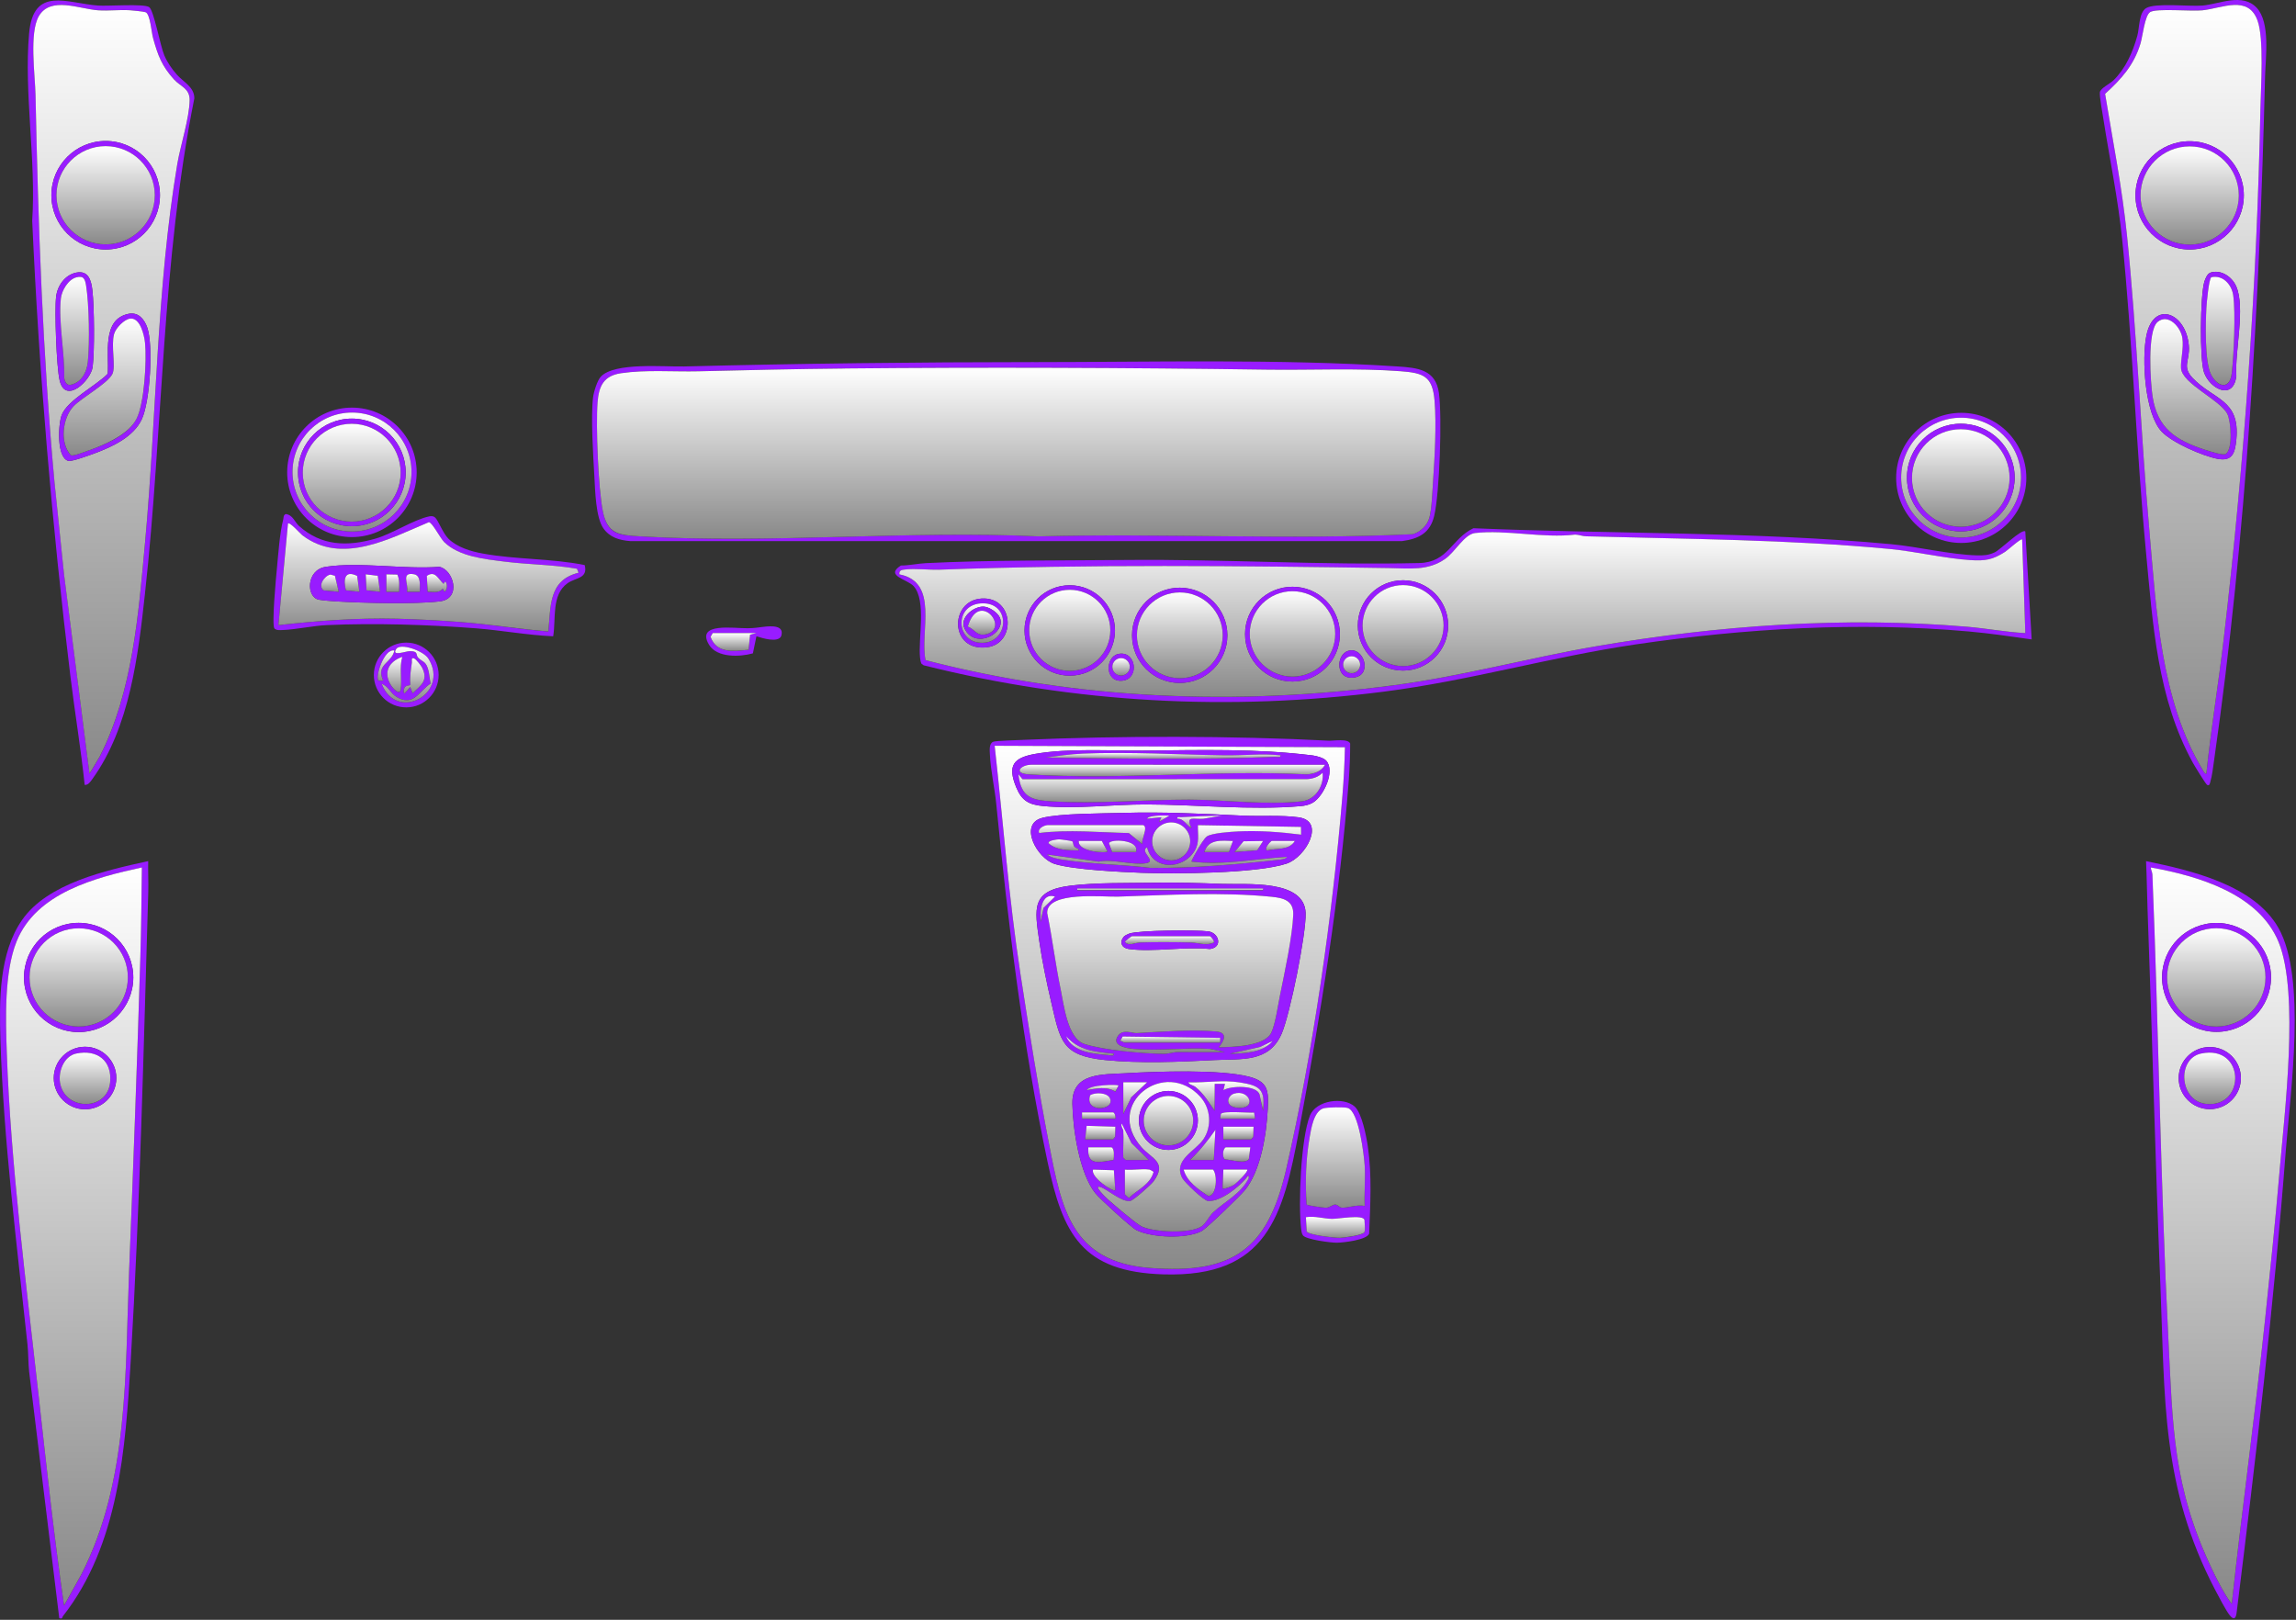 <?xml version="1.0" encoding="UTF-8"?> <svg xmlns="http://www.w3.org/2000/svg" width="635" height="448" viewBox="0 0 635 448" fill="none"><rect x="0" y="0" width="635" height="448" fill="#333333" stroke="none"/><path d="M23.421 217.086C22.367 207.042 20.687 197.03 19.468 187.012C14.375 145.167 10.805 103.145 8.907 61.043C10.027 44.375 6.581 25.657 8.051 9.233C9.236 -4.021 18.559 0.942 27.156 1.542C29.917 1.733 39.714 0.975 41.235 1.957C42.546 2.8 44.319 12.7 45.439 15.31C46.275 17.267 47.501 19.034 48.898 20.628C50.722 22.704 53.76 24.049 53.746 27.206C44.694 72.274 45.116 118.574 40.096 164.182C38.211 181.331 35.906 201.123 25.536 215.478C25.042 216.163 24.389 217.191 23.414 217.086H23.421ZM48.173 22.019C44.727 18.21 43.699 15.389 42.342 10.505C41.901 8.923 41.538 3.796 40.26 3.367C39.667 3.17 36.821 2.893 35.965 2.833C33.086 2.642 30.055 3.044 27.17 2.847C22.018 2.497 13.987 -1.095 10.758 4.455C8.051 9.108 9.717 20.806 9.836 26.323C10.581 62.111 11.78 97.747 15.093 133.449L17.729 158.916L24.758 214.008L27.618 209.19C36.709 191.27 38.291 169.995 40.122 150.13C43.297 115.654 43.304 79.379 49.049 45.35C49.938 40.084 52.402 32.67 52.462 27.654C52.495 24.438 49.912 23.917 48.186 22.012L48.173 22.019Z" fill="#981CFF"></path><path d="M48.174 22.017C49.893 23.922 52.482 24.443 52.449 27.659C52.39 32.675 49.926 40.089 49.037 45.355C43.292 79.383 43.285 115.659 40.11 150.135C38.278 170 36.697 191.275 27.605 209.195L24.746 214.013L17.716 158.921L15.081 133.454C11.774 97.752 10.568 62.109 9.824 26.328C9.712 20.818 8.045 9.113 10.746 4.459C13.974 -1.09 21.999 2.502 27.157 2.851C30.049 3.049 33.074 2.647 35.953 2.838C36.816 2.897 39.655 3.174 40.248 3.372C41.526 3.8 41.889 8.928 42.33 10.51C43.687 15.387 44.721 18.208 48.16 22.024L48.174 22.017ZM44.24 53.996C44.24 45.705 37.52 38.989 29.226 38.989C20.931 38.989 14.211 45.705 14.211 53.996C14.211 62.287 20.931 69.003 29.226 69.003C37.52 69.003 44.24 62.287 44.24 53.996ZM21.109 75.389C17.96 76.022 15.858 79.034 15.516 82.099C15.068 86.053 15.621 101.568 16.504 105.259C18.112 111.955 25.168 105.232 25.629 101.429C26.182 96.829 26.077 85.084 25.563 80.405C25.26 77.637 24.509 74.717 21.109 75.396V75.389ZM35.61 86.785C28.034 88.261 30.247 98.061 29.786 103.38C26.624 106.669 18.632 110.663 17.058 114.802C16.089 117.353 15.621 126.586 18.902 127.463C19.864 127.72 24.937 125.842 26.274 125.341C31.097 123.541 36.954 120.846 39.233 115.909C41.513 110.973 42.416 95.603 40.749 90.667C39.971 88.36 38.311 86.257 35.603 86.785H35.61Z" fill="url(#paint0_linear_60_35)"></path><path d="M35.609 86.786C38.317 86.259 39.977 88.361 40.755 90.668C42.421 95.605 41.506 111.014 39.239 115.911C36.973 120.808 31.103 123.543 26.28 125.342C24.943 125.843 19.863 127.721 18.908 127.464C15.621 126.588 16.088 117.354 17.064 114.803C18.638 110.664 26.63 106.664 29.792 103.382C30.253 98.063 28.039 88.262 35.616 86.786H35.609ZM36.051 88.111C34.331 88.269 31.973 90.78 31.531 92.401C30.648 95.664 32.045 101.299 31.096 103.382C29.91 105.992 22.578 110.005 20.325 112.371C17.215 115.647 16.484 122.587 19.58 125.902C20.311 126.219 23.23 125.019 24.271 124.663C28.896 123.075 35.51 120.373 37.777 115.772C40.043 111.172 40.59 99.77 40.096 94.833C39.878 92.665 38.752 87.86 36.038 88.111H36.051Z" fill="#981CFF"></path><path d="M44.24 53.997C44.24 62.289 37.52 69.005 29.225 69.005C20.931 69.005 14.211 62.289 14.211 53.997C14.211 45.706 20.931 38.99 29.225 38.99C37.52 38.99 44.24 45.706 44.24 53.997ZM42.804 54.004C42.804 46.497 36.716 40.414 29.206 40.414C21.695 40.414 15.608 46.497 15.608 54.004C15.608 61.511 21.695 67.594 29.206 67.594C36.716 67.594 42.804 61.511 42.804 54.004Z" fill="#981CFF"></path><path d="M21.11 75.391C24.509 74.712 25.26 77.631 25.563 80.399C26.077 85.079 26.183 96.824 25.629 101.424C25.168 105.227 18.112 111.949 16.505 105.253C15.622 101.562 15.068 86.054 15.516 82.093C15.859 79.029 17.96 76.017 21.11 75.384V75.391ZM21.116 76.709C18.863 77.289 17.084 80.32 16.834 82.535C16.103 89.007 17.96 97.76 17.743 104.462C17.895 105.326 18.237 106.393 19.258 106.486C22.407 105.945 23.995 103.105 24.298 100.093C24.825 94.827 24.654 84.275 23.824 79.068C23.534 77.262 23.198 76.175 21.116 76.709Z" fill="#981CFF"></path><path d="M36.052 88.111C38.767 87.867 39.893 92.671 40.111 94.833C40.598 99.77 39.953 111.389 37.792 115.772C35.631 120.155 28.911 123.075 24.286 124.663C23.245 125.019 20.326 126.225 19.595 125.902C16.499 122.587 17.23 115.647 20.34 112.371C22.586 110.005 29.919 105.991 31.111 103.381C32.06 101.292 30.663 95.663 31.546 92.401C31.981 90.78 34.346 88.269 36.066 88.111H36.052Z" fill="url(#paint1_linear_60_35)"></path><path d="M29.213 67.594C36.723 67.594 42.811 61.51 42.811 54.004C42.811 46.499 36.723 40.414 29.213 40.414C21.703 40.414 15.615 46.499 15.615 54.004C15.615 61.51 21.703 67.594 29.213 67.594Z" fill="url(#paint2_linear_60_35)"></path><path d="M21.116 76.709C23.198 76.168 23.534 77.263 23.823 79.068C24.654 84.282 24.825 94.827 24.298 100.093C23.995 103.105 22.407 105.945 19.258 106.486C18.23 106.394 17.894 105.326 17.742 104.463C17.96 97.76 16.109 89.014 16.833 82.535C17.084 80.314 18.869 77.289 21.116 76.709Z" fill="url(#paint3_linear_60_35)"></path><path d="M120.375 143.163C121.264 144.053 122.503 147.487 124.005 148.97C126.456 151.389 130.191 152.489 133.498 153.096C142.676 154.783 152.545 154.427 161.709 156.286C162.678 160.062 159.199 159.719 156.972 161.301C152.44 164.517 153.81 171.141 152.993 175.979C145.858 175.669 138.795 174.344 131.687 173.784C118.583 172.756 103.522 172.295 90.385 172.888C86.446 173.066 81.867 174.127 78.112 174.252C77.354 174.278 76.471 174.384 75.885 173.81C75.127 172.73 76.339 159.719 76.576 157.32C76.945 153.478 77.374 147.243 78.329 143.704C78.48 143.144 78.296 142.557 79.001 142.175C81.01 142.386 81.537 144.442 82.71 145.483C88.936 151.026 96.084 151.198 103.812 148.983C108.542 147.625 114.419 143.697 118.741 142.814C119.334 142.695 119.94 142.728 120.381 143.17L120.375 143.163ZM122.839 149.919C121.771 148.884 119.485 144.389 118.603 144.435C107.837 148.924 94.529 156.338 83.632 148.06C83.02 147.599 80.127 144.257 79.647 144.811L77.005 172.908C87.855 171.695 98.779 170.871 109.748 171.135C115.473 171.266 121.541 171.609 127.292 172.038C135.429 172.637 143.532 174.008 151.662 174.654C152.354 167.721 151.662 160.444 160.016 158.414L159.588 157.314C152.993 156.147 146.227 156.18 139.599 155.343C134.045 154.638 126.996 153.972 122.839 149.926V149.919Z" fill="#981CFF"></path><path d="M115.241 130.642C115.241 140.528 107.223 148.542 97.335 148.542C87.446 148.542 79.428 140.528 79.428 130.642C79.428 120.756 87.446 112.741 97.335 112.741C107.223 112.741 115.241 120.756 115.241 130.642ZM113.812 130.556C113.812 121.474 106.446 114.106 97.354 114.106C88.263 114.106 80.897 121.467 80.897 130.556C80.897 139.645 88.263 147.007 97.354 147.007C106.446 147.007 113.812 139.645 113.812 130.556Z" fill="#981CFF"></path><path d="M121.316 186.688C121.316 191.631 117.304 195.645 112.356 195.645C107.409 195.645 103.396 191.638 103.396 186.688C103.396 181.739 107.409 177.731 112.356 177.731C117.304 177.731 121.316 181.739 121.316 186.688ZM105.557 189.147C109.728 199.916 124.485 191.823 118.47 182.16C117.107 179.972 110.657 177.718 109.543 179.524C108.219 181.679 112.172 180.104 113.318 180.091C115.822 180.065 114.88 181.099 115.631 181.903C116.257 182.576 117.166 182.918 117.607 183.459C118.74 184.836 118.694 187.361 119.096 189.054C115.789 191.243 114.425 195.375 109.919 192.897C107.837 191.75 107.573 189.878 105.551 189.147H105.557ZM109.069 179.926C106.249 179.254 103.68 187.308 104.681 188.27H105.992C103.851 183.689 108.371 183.439 109.069 179.926ZM111.263 181.679C107.442 182.978 105.847 186.168 108.265 189.727C108.707 190.373 110.571 192.534 110.828 190.689C111.217 187.901 110.42 184.586 111.263 181.686V181.679ZM113.457 190.023L114.122 191.77C116.435 189.496 118.51 188.283 116.784 184.731C116.474 184.098 115.104 182.352 114.557 182.127C113.615 181.739 113.984 182.793 113.924 183.235C113.641 185.265 113.299 187.262 113.496 189.325C113.338 189.891 112.119 189.18 111.698 190.676C111.632 190.9 111.559 191.776 111.928 191.783L113.463 190.03L113.457 190.023Z" fill="#981CFF"></path><path d="M122.838 149.918C126.989 153.965 134.045 154.637 139.598 155.336C146.22 156.173 152.992 156.146 159.587 157.306L160.015 158.407C151.668 160.437 152.353 167.713 151.661 174.647C143.532 173.994 135.428 172.63 127.292 172.03C121.54 171.602 115.472 171.266 109.747 171.127C98.784 170.87 87.861 171.687 77.004 172.9L79.646 144.804C80.127 144.25 83.025 147.592 83.632 148.053C94.528 156.331 107.837 148.916 118.602 144.428C119.485 144.382 121.777 148.877 122.838 149.912V149.918ZM90.082 156.773C84.64 157.616 84.626 165.196 88.217 165.868C89.317 166.072 91.781 166.263 93.02 166.336C100.333 166.777 114.609 167.16 121.599 166.329C127.806 165.591 125.388 157.491 121.481 156.766C111.836 157.524 99.397 155.336 90.082 156.773Z" fill="url(#paint4_linear_60_35)"></path><path d="M113.813 130.556C113.813 139.638 106.447 147.007 97.356 147.007C88.264 147.007 80.898 139.645 80.898 130.556C80.898 121.467 88.264 114.105 97.356 114.105C106.447 114.105 113.813 121.467 113.813 130.556ZM112.199 130.661C112.199 122.443 105.532 115.78 97.31 115.78C89.088 115.78 82.42 122.443 82.42 130.661C82.42 138.88 89.088 145.543 97.31 145.543C105.532 145.543 112.199 138.88 112.199 130.661Z" fill="url(#paint5_linear_60_35)"></path><path d="M105.559 189.147C107.581 189.879 107.838 191.751 109.927 192.898C114.433 195.382 115.797 191.25 119.104 189.055C118.695 187.361 118.748 184.837 117.615 183.46C117.174 182.919 116.264 182.576 115.639 181.904C114.887 181.1 115.83 180.065 113.326 180.092C112.173 180.105 108.227 181.674 109.551 179.525C110.664 177.713 117.114 179.973 118.478 182.161C124.493 191.823 109.736 199.917 105.565 189.147H105.559Z" fill="url(#paint6_linear_60_35)"></path><path d="M113.457 190.023L111.922 191.776C111.553 191.776 111.632 190.9 111.691 190.669C112.113 189.166 113.325 189.885 113.49 189.318C113.292 187.261 113.635 185.258 113.918 183.228C113.977 182.786 113.609 181.732 114.551 182.121C115.097 182.345 116.468 184.091 116.777 184.724C118.51 188.276 116.428 189.489 114.116 191.763L113.45 190.016L113.457 190.023Z" fill="url(#paint7_linear_60_35)"></path><path d="M111.263 181.679C110.413 184.586 111.217 187.895 110.828 190.682C110.571 192.528 108.706 190.373 108.265 189.72C105.847 186.161 107.448 182.971 111.263 181.673V181.679Z" fill="url(#paint8_linear_60_35)"></path><path d="M109.068 179.927C108.376 183.433 103.85 183.683 105.991 188.264H104.68C103.678 187.308 106.248 179.254 109.068 179.927Z" fill="url(#paint9_linear_60_35)"></path><path d="M90.083 156.774C99.398 155.331 111.837 157.526 121.482 156.768C125.389 157.493 127.807 165.593 121.601 166.331C114.611 167.161 100.334 166.779 93.021 166.338C91.783 166.265 89.319 166.074 88.218 165.87C84.628 165.197 84.641 157.618 90.083 156.774ZM93.693 163.682L92.632 159.253L91.381 158.916C89.688 159.279 87.836 162.014 89.483 163.286L93.693 163.682ZM99.412 163.682L98.773 159.272C95.215 157.572 94.978 160.34 95.65 163.266L99.412 163.675V163.682ZM105.117 163.682L104.485 159.266L101.164 158.85L101.355 163.273L105.117 163.682ZM109.887 158.916L106.87 158.85V163.682H110.388C110.374 162.087 110.605 160.399 109.887 158.91V158.916ZM116.1 163.682C116.086 162.199 116.521 159.206 114.551 158.844C110.783 158.152 113.036 161.454 112.582 163.682H116.1ZM122.681 161.487C121.205 160.208 120.428 157.697 118.05 159.285L118.293 163.688C119.776 163.622 121.449 164.149 122.47 162.812L122.905 163.688C123.735 163.405 123.854 161.388 123.129 160.834L122.688 161.493L122.681 161.487Z" fill="#981CFF"></path><path d="M112.199 130.66C112.199 138.879 105.531 145.542 97.309 145.542C89.087 145.542 82.42 138.879 82.42 130.66C82.42 122.442 89.087 115.778 97.309 115.778C105.531 115.778 112.199 122.442 112.199 130.66ZM110.808 130.739C110.808 123.265 104.747 117.209 97.276 117.209C89.805 117.209 83.744 123.265 83.744 130.739C83.744 138.213 89.805 144.27 97.276 144.27C104.747 144.27 110.808 138.213 110.808 130.739Z" fill="#981CFF"></path><path d="M122.679 161.486L123.121 160.827C123.845 161.38 123.727 163.404 122.897 163.681L122.462 162.804C121.441 164.148 119.767 163.615 118.285 163.681L118.041 159.278C120.426 157.69 121.197 160.201 122.673 161.479L122.679 161.486Z" fill="url(#paint10_linear_60_35)"></path><path d="M93.691 163.679L89.481 163.284C87.834 162.012 89.685 159.27 91.378 158.914L92.63 159.25L93.691 163.679Z" fill="url(#paint11_linear_60_35)"></path><path d="M99.409 163.68L95.648 163.272C94.976 160.346 95.213 157.577 98.77 159.278L99.409 163.687V163.68Z" fill="url(#paint12_linear_60_35)"></path><path d="M105.115 163.682L101.353 163.273L101.162 158.851L104.483 159.266L105.115 163.682Z" fill="url(#paint13_linear_60_35)"></path><path d="M116.098 163.68H112.58C113.035 161.446 110.782 158.144 114.55 158.842C116.52 159.205 116.085 162.197 116.098 163.68Z" fill="url(#paint14_linear_60_35)"></path><path d="M109.887 158.915C110.605 160.404 110.381 162.092 110.387 163.686H106.869V158.855L109.887 158.921V158.915Z" fill="url(#paint15_linear_60_35)"></path><path d="M97.27 144.272C104.744 144.272 110.803 138.214 110.803 130.741C110.803 123.268 104.744 117.21 97.27 117.21C89.797 117.21 83.738 123.268 83.738 130.741C83.738 138.214 89.797 144.272 97.27 144.272Z" fill="url(#paint16_linear_60_35)"></path><path d="M209.21 175.971L208.228 180.703C204.651 181.712 198.287 181.975 196.099 178.324C192.318 172.023 203.129 173.836 206.812 173.757C209.025 173.711 209.276 173.579 211.213 173.361C213.36 173.117 217.056 172.867 216.035 175.978C215.1 177.836 210.837 176.498 209.216 175.978L209.21 175.971ZM209.21 175.095H197.134L196.528 176.129C198.194 180.875 202.898 180.09 207.049 179.734L207.457 175.536L209.216 175.101L209.21 175.095Z" fill="#981CFF"></path><path d="M209.21 175.094L207.451 175.528L207.043 179.727C202.892 180.083 198.188 180.867 196.521 176.122L197.128 175.087H209.204L209.21 175.094Z" fill="url(#paint17_linear_60_35)"></path><path d="M282.907 204.634C309.53 203.474 340.995 203.481 367.545 204.859C368.659 204.918 372.921 204.186 373.415 205.663C373.415 208.984 373.277 212.385 373.033 215.694C370.622 247.791 365.16 280.942 359.284 312.578C354.876 336.311 350.508 353.302 321.849 352.465C299.147 351.8 293.942 341.254 289.725 321.363C282.86 288.976 278.782 255.232 275.528 222.291C275.093 217.908 273.953 212.978 273.775 208.675C273.729 207.554 273.485 205.729 274.645 205.168C275.291 204.852 281.457 204.707 282.9 204.641L282.907 204.634ZM275.093 206.262C277.445 227.241 278.98 248.325 282.195 269.191C284.587 284.692 287.176 301.183 290.154 316.546C293.639 334.519 296.406 348.985 317.923 350.686C341.107 352.525 350.633 345.466 355.693 323.479C363.092 291.303 368.56 253.03 371.274 220.09C371.643 215.648 371.867 211.067 371.966 206.678L275.093 206.269V206.262Z" fill="#981CFF"></path><path d="M374.66 306.052C376.663 307.838 377.915 314.436 378.303 317.118C379.463 325.146 378.975 333.101 378.666 341.168C378.139 342.941 371.465 343.692 369.745 343.705C368.026 343.718 361.148 342.835 360.337 341.655C359.988 341.141 359.929 340.542 359.856 339.942C359.046 333.048 359.751 314.923 362.287 308.557C363.994 304.266 371.564 303.277 374.66 306.045V306.052ZM377.434 333.575C377.262 329.878 377.658 326.075 377.434 322.384C377.249 319.451 375.833 307.383 372.743 306.441C371.761 306.144 367.037 306.237 365.997 306.553C363.348 307.364 362.617 312.228 362.195 314.607C361.134 320.631 360.95 327.063 361.378 333.166C361.536 333.397 366.056 334.036 366.688 334.03C367.808 334.017 368.605 333.114 369.31 333.147C369.93 333.173 370.411 333.938 371.083 334.01C372.473 334.168 375.622 333.021 377.434 333.575ZM361.174 336.64L361.378 340.614C362.037 341.603 369.119 342.394 370.608 342.354C371.702 342.328 377.052 341.675 377.368 340.759C377.684 339.843 377.381 338.34 377.368 337.365C376.88 335.869 370.213 337.121 368.401 337.101C366.102 337.075 363.605 336.251 361.174 336.64Z" fill="#981CFF"></path><path d="M275.092 206.263L371.965 206.672C371.866 211.061 371.642 215.649 371.273 220.084C368.559 253.025 363.09 291.304 355.692 323.474C350.632 345.46 341.106 352.519 317.922 350.68C296.405 348.973 293.638 334.506 290.152 316.54C287.168 301.177 284.585 284.687 282.194 269.185C278.979 248.326 277.444 227.235 275.092 206.257V206.263ZM366.747 210.35C366.048 209.605 364.125 209.078 363.104 208.946C347.621 206.988 331.658 207.463 316.176 207.595C306.827 207.674 295.43 206.909 286.338 208.504C280.257 209.572 278.597 211.714 281.021 217.672C282.55 221.429 284.493 222.562 288.492 222.938C297.828 223.815 307.717 222.47 317.013 222.49C330.545 222.516 346.33 224.138 359.651 222.964C360.877 222.859 362.017 222.628 363.084 222.002C366.035 220.275 369.408 213.203 366.747 210.35ZM310.576 224.83C304.93 224.994 293.13 224.948 288.242 226.214C281.706 227.901 286.7 237.451 291.773 238.973C297.037 240.555 309.798 241.168 315.701 241.399C324.932 241.755 347.588 241.59 355.81 238.868C361.18 237.095 366.694 227.103 359.164 226.055C354.361 225.39 348.675 225.825 343.813 225.594C332.673 225.06 321.828 224.5 310.582 224.83H310.576ZM319.365 244.147C312.065 244.253 303.125 244.061 296.016 244.951C285.073 246.322 286.14 251.252 287.451 260.42C288.215 265.771 289.527 272.013 290.765 277.299C293.255 287.916 293.624 291.957 305.622 293.176C315.293 294.158 326.223 293.696 335.927 293.182C343.392 292.787 350.994 293.98 354.486 285.827C356.812 280.403 361.252 258.317 361.094 252.564C360.837 243.06 344.459 244.714 338.101 244.463C331.79 244.213 325.735 244.042 319.365 244.134V244.147ZM311.459 296.827C304.877 297.196 296.431 296.623 296.583 305.263C296.708 312.256 298.533 324.554 302.98 330.064C304.218 331.6 312.928 339.542 314.325 340.234C318.561 342.336 328.147 342.712 332.31 340.491C333.694 339.753 342.957 330.789 344.274 329.188C348.754 323.724 350.289 313.554 350.632 306.568C350.882 301.546 350.626 299.121 345.381 297.776C337.337 295.713 320.162 296.333 311.459 296.821V296.827Z" fill="url(#paint18_linear_60_35)"></path><path d="M377.432 333.575C375.62 333.021 372.464 334.162 371.081 334.01C370.409 333.937 369.928 333.173 369.309 333.147C368.604 333.114 367.807 334.017 366.687 334.03C366.054 334.036 361.535 333.39 361.376 333.166C360.948 327.063 361.133 320.631 362.193 314.607C362.608 312.227 363.346 307.364 365.995 306.553C367.042 306.23 371.766 306.138 372.741 306.441C375.831 307.383 377.247 319.451 377.432 322.384C377.663 326.075 377.267 329.878 377.432 333.575Z" fill="url(#paint19_linear_60_35)"></path><path d="M361.174 336.641C363.605 336.252 366.102 337.076 368.401 337.103C370.213 337.122 376.874 335.87 377.368 337.366C377.381 338.348 377.671 339.89 377.368 340.76C377.065 341.63 371.702 342.322 370.608 342.355C369.119 342.395 362.03 341.604 361.378 340.615L361.174 336.641Z" fill="url(#paint20_linear_60_35)"></path><path d="M311.458 296.828C320.161 296.34 337.337 295.72 345.381 297.783C350.625 299.128 350.882 301.553 350.632 306.575C350.289 313.562 348.754 323.731 344.274 329.195C342.956 330.803 333.687 339.766 332.31 340.498C328.153 342.719 318.56 342.343 314.324 340.241C312.921 339.549 304.218 331.607 302.979 330.071C298.532 324.562 296.707 312.263 296.582 305.27C296.431 296.63 304.877 297.203 311.458 296.834V296.828ZM349.314 307.234C349.973 301.211 348.379 300.261 342.904 299.378C338.101 298.601 333.496 299.517 328.673 299.339C328.858 300.057 329.958 300.083 330.65 300.65C332.962 302.529 334.267 304.835 335.92 307.234L335.947 299.767H338.773L338.338 301.527C340.479 300.261 347.535 300.09 348.339 302.726L349.307 307.234H349.314ZM317.256 299.332H310.668V308.111L312.862 303.497L317.256 299.332ZM332.033 303.438C322.151 292.418 305.107 305.382 315.714 317.332C318.521 320.495 322.915 321.438 319.008 326.763C318.33 327.692 313.435 332.035 312.545 332.174C310.18 332.543 306.214 328.898 304.284 328.305C302.149 327.646 305.911 331.284 306.26 331.594C307.848 333.011 314.331 338.567 315.754 339.226C319.239 340.828 329.148 341.276 332.297 339.18C333.489 338.382 334.418 336.306 335.472 335.331C338.753 332.279 343.121 330.21 345.341 325.88C345.407 324.535 344.874 325.577 344.544 325.965C342.41 328.483 337.594 332.319 334.128 332.2C332.956 332.161 327.52 326.934 326.954 325.834C324.358 320.805 330.551 318.419 332.797 315.104C335.196 311.565 334.82 306.569 332.013 303.438H332.033ZM309.35 300.215C308.981 299.952 301.181 299.978 300.568 301.527C303.019 301.079 306.346 300.373 308.467 301.968L309.357 300.215H309.35ZM301.51 302.904C299.777 307.926 308.606 307.162 306.959 303.728C306.207 302.16 302.907 302.087 301.51 302.904ZM341.276 302.489C339.412 303.062 338.668 305.989 342.06 306.364C347.865 307.01 345.691 301.131 341.276 302.489ZM308.474 309.429C308.652 308.922 308.283 307.676 307.815 307.676H299.25V309.429H308.474ZM347.12 309.429L346.843 307.729C345.282 307.854 338.312 307.182 337.653 308.085L337.455 309.429H347.12ZM310.668 312.725C310.839 315.19 310.542 317.714 310.668 320.185L311.326 320.844H317.697L312.941 316.165L310.239 310.747C309.93 311.492 310.648 312.303 310.674 312.725H310.668ZM300.127 315.137H307.815L308.401 314.412L308.474 311.624L300.535 311.38L300.127 315.137ZM346.685 311.624H338.338V315.137H346.027L346.619 314.412L346.685 311.624ZM335.703 320.844L336.138 312.5C334.029 315.506 331.783 318.314 329.115 320.844H335.703ZM307.374 317.332H301.003C300.568 322.749 304.198 321.352 308.006 320.818C308.065 319.955 308.309 317.615 307.374 317.332ZM345.803 317.332H338.997C338.108 317.826 338.022 320.159 338.747 320.653C340.288 320.686 344.459 322.037 345.401 320.554L345.803 317.332ZM308.467 329.182L308.059 323.665L302.32 323.474C301.477 325.497 307.894 329.821 308.467 329.175V329.182ZM317.915 323.481C315.886 323.171 313.224 323.705 311.109 323.481V330.282C311.109 330.408 311.992 331.1 312.209 331.357C314.555 329.024 318.093 327.653 319.035 324.173C319.035 323.968 318.06 323.494 317.921 323.474L317.915 323.481ZM327.356 323.481C328.219 326.816 331.473 328.977 334.161 330.796C336.579 330.803 336.764 324.871 335.479 323.481H327.356ZM344.926 323.481H338.338L338.121 328.753C338.951 328.832 340.657 328.101 341.388 327.633C341.909 327.297 345.414 323.916 344.92 323.481H344.926Z" fill="#981CFF"></path><path d="M310.576 224.827C321.822 224.497 332.666 225.058 343.807 225.591C348.669 225.822 354.354 225.387 359.157 226.053C366.694 227.101 361.173 237.092 355.804 238.865C347.582 241.581 324.925 241.752 315.695 241.396C309.792 241.165 297.037 240.552 291.766 238.971C286.693 237.448 281.7 227.898 288.235 226.211C293.124 224.946 304.923 224.992 310.569 224.827H310.576ZM323.403 225.585C322.178 225.585 320.952 225.512 319.727 225.638C319.226 225.69 317.315 225.835 317.256 226.455L321.202 226.026L320.537 227.331L323.403 225.585ZM337.897 225.585C334.168 225.644 330.419 225.816 326.69 226.02C326.196 226.046 325.485 225.73 325.603 226.455C327.481 226.336 328.094 228.34 329.55 229.091C327.804 225.361 330.156 226.725 332.844 226.455L337.897 225.585ZM329.174 232.709C329.174 229.81 326.822 227.457 323.917 227.457C321.011 227.457 318.659 229.81 318.659 232.709C318.659 235.609 321.011 237.962 323.917 237.962C326.822 237.962 329.174 235.609 329.174 232.709ZM316.156 228.215H289.803C288.914 228.215 286.819 229.104 287.392 230.409C295.614 229.381 303.928 230.245 312.196 230.422L315.932 233.487C315.602 232.261 317.671 228.669 316.156 228.221V228.215ZM359.809 228.696L331.309 228.208C331.23 230.844 331.816 233.026 330.36 235.379C327.119 240.612 318.824 240.724 317.25 234.357C314.99 235.464 320.049 238.193 317.032 238.74C313.474 239.386 307.769 237.527 303.862 238.298L289.586 236.328C290.752 237.316 292.741 237.58 294.25 237.811C302.195 239.03 310.378 239.089 318.356 240.052C330.077 240.098 341.804 239.122 353.438 237.811C353.952 237.751 355.843 237.613 355.902 236.993C347.14 237.494 338.332 239.386 329.556 238.305C329.372 238.153 331.137 235.082 331.394 234.66C331.921 233.797 333.061 231.846 333.779 231.339C335.136 230.39 340.512 230.047 342.489 229.948C348.194 229.651 354.203 230.126 359.855 230.844L359.809 228.689V228.696ZM296.536 232.677C296.385 232.578 293.374 232.143 292.9 232.143C292.498 232.143 289.625 232.439 290.027 233.25C292.201 235.194 295.581 235.188 298.368 235.227C298.374 234.568 297.584 234.706 297.083 234.087C296.793 233.731 296.8 232.848 296.536 232.67V232.677ZM304.739 232.604H298.368C297.959 235.629 306.28 236.137 306.28 235.451L304.739 232.604ZM314.179 235.675C315.326 232.077 306.761 232.017 306.722 233.257L307.591 235.675H314.179ZM333.068 235.675H339.873L340.967 232.604C337.884 232.532 334.188 231.978 333.061 235.675H333.068ZM349.321 232.604L343.919 232.69L341.415 235.669L347.713 235.168L349.321 232.611V232.604ZM358.103 232.604H351.732C351.502 232.604 349.453 234.647 350.421 235.247C353.017 234.522 356.495 235.28 358.103 232.604Z" fill="#981CFF"></path><path d="M319.364 244.145C325.735 244.053 331.79 244.225 338.101 244.475C344.459 244.725 360.83 243.071 361.094 252.575C361.252 258.329 356.812 280.414 354.486 285.839C350.994 293.985 343.391 292.798 335.927 293.194C326.223 293.708 315.293 294.169 305.621 293.187C293.624 291.968 293.255 287.928 290.765 277.31C289.526 272.024 288.215 265.776 287.451 260.431C286.14 251.263 285.073 246.334 296.016 244.963C303.131 244.073 312.064 244.264 319.364 244.159V244.145ZM297.933 245.773V246.215H349.321V245.773H297.933ZM291.779 247.975C287.919 246.769 287.523 252.199 287.833 254.994L288.591 251.145L291.779 247.975ZM337.021 289.668C340.848 289.562 349.736 289.477 351.607 285.595C352.714 283.301 353.458 277.996 354.012 275.267C355.263 269.091 357.451 259.008 357.675 252.997C357.82 249.069 354.98 248.357 351.679 248.027C337.745 246.643 323.087 247.546 309.153 247.988C305.114 248.12 289.48 246.386 289.618 252.522C291.048 259.456 291.872 266.514 293.308 273.441C294.217 277.824 295.205 287.242 299.949 288.752C305.312 290.459 316.189 291.428 321.861 291.461C323.311 291.467 324.536 290.979 325.801 290.966C330.123 290.94 334.458 291.026 338.773 290.979L334.622 290.09C327.797 289.681 320.26 290.703 313.527 290.103C311.603 289.931 307.11 289.2 309.311 286.339C310.661 284.58 313.079 285.792 314.403 285.727C321.407 285.364 329.345 284.652 336.368 285.285C339.616 285.575 338.635 287.816 337.021 289.668ZM308.033 291.434C302.986 290.861 298.427 290.663 294.863 286.603C296.674 291.052 302.393 291.461 306.55 291.816C307.044 291.863 308.125 292.225 308.033 291.434ZM310.885 288.356H337.455V287.038L310.49 286.669L309.792 287.908C310.246 287.789 310.641 288.31 310.885 288.35V288.356ZM351.956 287.921L348.543 289.549L340.104 291.421C343.965 291.441 349.38 291.111 351.963 287.915L351.956 287.921Z" fill="#981CFF"></path><path d="M366.748 210.348C369.41 213.202 366.043 220.273 363.085 222C362.018 222.626 360.878 222.857 359.653 222.962C346.332 224.136 330.546 222.514 317.014 222.488C307.718 222.468 297.829 223.813 288.494 222.936C284.495 222.56 282.551 221.427 281.023 217.67C278.592 211.712 280.259 209.563 286.339 208.502C295.431 206.907 306.829 207.679 316.177 207.593C331.66 207.461 347.629 206.986 363.105 208.944C364.126 209.076 366.05 209.603 366.748 210.348ZM354.152 208.898C348.914 208.364 343.828 208.997 338.544 208.911C325.625 208.707 312.435 207.903 299.457 208.436C296.162 208.575 292.42 209.069 289.146 209.55C310.268 209.768 331.554 210.196 352.623 209.333C353.157 209.313 354.257 209.662 354.152 208.898ZM366.452 211.534L285.404 211.514C282.301 211.468 280.081 213.894 284.521 214.184C309.497 215.831 336.258 212.892 361.419 214.184C363.369 214.085 365.483 213.347 366.452 211.534ZM281.682 214.164C282.373 220.616 285.371 221.308 291.103 221.644C303.37 222.369 316.507 221.157 328.912 221.163C338.959 221.163 350.047 222.765 360.081 221.618C363.876 221.183 366.241 217.255 365.793 213.716C364.673 214.902 363.026 215.416 361.419 215.489L282.802 215.502L281.688 214.157L281.682 214.164Z" fill="#981CFF"></path><path d="M332.035 303.436C334.848 306.573 335.217 311.562 332.819 315.102C330.572 318.417 324.379 320.803 326.975 325.831C327.541 326.932 332.97 332.159 334.149 332.198C337.615 332.317 342.431 328.481 344.565 325.963C344.895 325.574 345.428 324.54 345.362 325.878C343.136 330.208 338.768 332.277 335.493 335.329C334.439 336.311 333.51 338.387 332.318 339.178C329.169 341.274 319.26 340.832 315.775 339.224C314.345 338.565 307.862 333.009 306.281 331.592C305.932 331.282 302.164 327.644 304.305 328.303C306.229 328.896 310.195 332.541 312.566 332.172C313.456 332.033 318.344 327.69 319.029 326.761C322.93 321.435 318.542 320.493 315.735 317.329C305.128 305.374 322.172 292.416 332.054 303.436H332.035ZM331.297 309.888C331.297 305.387 327.647 301.736 323.14 301.736C318.634 301.736 314.984 305.387 314.984 309.888C314.984 314.39 318.634 318.041 323.14 318.041C327.647 318.041 331.297 314.39 331.297 309.888Z" fill="url(#paint21_linear_60_35)"></path><path d="M327.357 323.479H335.481C336.765 324.864 336.574 330.802 334.163 330.795C331.475 328.983 328.22 326.821 327.357 323.479Z" fill="url(#paint22_linear_60_35)"></path><path d="M349.316 307.233L348.347 302.725C347.544 300.088 340.481 300.26 338.347 301.525L338.781 299.772H335.955L335.929 307.233C334.282 304.834 332.971 302.527 330.658 300.649C329.96 300.082 328.86 300.055 328.682 299.337C333.498 299.515 338.109 298.599 342.912 299.377C348.387 300.26 349.981 301.209 349.322 307.233H349.316Z" fill="url(#paint23_linear_60_35)"></path><path d="M317.916 323.48C318.054 323.499 319.036 323.974 319.029 324.178C318.087 327.658 314.556 329.029 312.204 331.362C311.986 331.098 311.104 330.413 311.104 330.288V323.486C313.218 323.71 315.88 323.176 317.909 323.486L317.916 323.48Z" fill="url(#paint24_linear_60_35)"></path><path d="M300.127 315.137L300.535 311.38L308.474 311.624L308.402 314.412L307.815 315.137H300.127Z" fill="url(#paint25_linear_60_35)"></path><path d="M346.687 311.621L346.615 314.409L346.028 315.134H338.34V311.621H346.687Z" fill="url(#paint26_linear_60_35)"></path><path d="M310.668 312.723C310.642 312.302 309.924 311.491 310.234 310.746L312.935 316.164L317.691 320.843H311.321L310.662 320.184C310.537 317.713 310.833 315.188 310.662 312.723H310.668Z" fill="url(#paint27_linear_60_35)"></path><path d="M345.803 317.329L345.401 320.552C344.459 322.041 340.288 320.684 338.747 320.651C338.022 320.157 338.101 317.823 338.997 317.329H345.803Z" fill="url(#paint28_linear_60_35)"></path><path d="M335.703 320.843H329.115C331.783 318.312 334.03 315.504 336.138 312.499L335.703 320.843Z" fill="url(#paint29_linear_60_35)"></path><path d="M307.373 317.329C308.309 317.619 308.065 319.959 308.006 320.816C304.198 321.349 300.567 322.747 301.002 317.329H307.373Z" fill="url(#paint30_linear_60_35)"></path><path d="M308.469 329.18C307.902 329.826 301.479 325.503 302.322 323.479L308.061 323.671L308.469 329.187V329.18Z" fill="url(#paint31_linear_60_35)"></path><path d="M317.256 299.331L312.862 303.496L310.668 308.11V299.331H317.256Z" fill="url(#paint32_linear_60_35)"></path><path d="M344.926 323.479C345.414 323.914 341.909 327.296 341.395 327.632C340.663 328.106 338.957 328.838 338.127 328.752L338.344 323.479H344.933H344.926Z" fill="url(#paint33_linear_60_35)"></path><path d="M301.51 302.902C302.906 302.084 306.207 302.157 306.958 303.725C308.605 307.159 299.777 307.93 301.51 302.902Z" fill="url(#paint34_linear_60_35)"></path><path d="M341.277 302.487C345.691 301.13 347.865 307.009 342.061 306.363C338.668 305.987 339.412 303.061 341.277 302.487Z" fill="url(#paint35_linear_60_35)"></path><path d="M347.122 309.427H337.457L337.655 308.082C338.314 307.18 345.284 307.852 346.845 307.727L347.122 309.427Z" fill="url(#paint36_linear_60_35)"></path><path d="M308.475 309.428H299.252V307.675H307.817C308.284 307.675 308.653 308.92 308.475 309.428Z" fill="url(#paint37_linear_60_35)"></path><path d="M309.351 300.213L308.462 301.966C306.34 300.371 303.02 301.07 300.562 301.525C301.175 299.982 308.976 299.949 309.345 300.213H309.351Z" fill="url(#paint38_linear_60_35)"></path><path d="M359.81 228.699L359.856 230.854C354.21 230.136 348.201 229.661 342.489 229.958C340.513 230.057 335.137 230.393 333.78 231.348C333.061 231.856 331.915 233.807 331.395 234.67C331.138 235.092 329.372 238.163 329.557 238.315C338.332 239.396 347.14 237.504 355.903 237.003C355.843 237.629 353.953 237.768 353.439 237.821C341.804 239.132 330.084 240.108 318.357 240.061C310.378 239.099 302.196 239.033 294.25 237.821C292.748 237.59 290.752 237.326 289.586 236.338L303.863 238.308C307.769 237.537 313.475 239.396 317.032 238.75C320.05 238.203 314.99 235.474 317.25 234.367C318.824 240.734 327.119 240.622 330.36 235.389C331.816 233.036 331.23 230.847 331.309 228.218L359.81 228.706V228.699Z" fill="url(#paint39_linear_60_35)"></path><path d="M323.918 237.964C326.821 237.964 329.175 235.612 329.175 232.711C329.175 229.81 326.821 227.458 323.918 227.458C321.014 227.458 318.66 229.81 318.66 232.711C318.66 235.612 321.014 237.964 323.918 237.964Z" fill="url(#paint40_linear_60_35)"></path><path d="M316.157 228.217C317.672 228.665 315.603 232.263 315.933 233.483L312.197 230.418C303.935 230.24 295.621 229.377 287.392 230.405C286.819 229.1 288.921 228.21 289.804 228.21H316.157V228.217Z" fill="url(#paint41_linear_60_35)"></path><path d="M333.068 235.677C334.195 231.98 337.891 232.534 340.974 232.606L339.881 235.677H333.075H333.068Z" fill="url(#paint42_linear_60_35)"></path><path d="M314.181 235.678H307.592L306.723 233.259C306.762 232.02 315.32 232.079 314.181 235.678Z" fill="url(#paint43_linear_60_35)"></path><path d="M304.739 232.604L306.281 235.452C306.281 236.137 297.96 235.63 298.368 232.604H304.739Z" fill="url(#paint44_linear_60_35)"></path><path d="M349.322 232.604L347.714 235.168L341.416 235.669L343.92 232.69L349.322 232.604Z" fill="url(#paint45_linear_60_35)"></path><path d="M296.538 232.679C296.801 232.857 296.795 233.733 297.085 234.096C297.585 234.709 298.376 234.577 298.369 235.236C295.583 235.196 292.203 235.203 290.029 233.259C289.627 232.441 292.499 232.151 292.901 232.151C293.375 232.151 296.38 232.58 296.538 232.685V232.679Z" fill="url(#paint46_linear_60_35)"></path><path d="M358.104 232.604C356.503 235.28 353.018 234.522 350.422 235.247C349.454 234.654 351.503 232.604 351.734 232.604H358.104Z" fill="url(#paint47_linear_60_35)"></path><path d="M337.897 225.586L332.843 226.456C330.155 226.726 327.803 225.362 329.549 229.092C328.093 228.341 327.481 226.337 325.603 226.456C325.484 225.731 326.196 226.047 326.69 226.021C330.412 225.817 334.168 225.645 337.897 225.586Z" fill="url(#paint48_linear_60_35)"></path><path d="M323.405 225.587L320.539 227.334L321.204 226.029L317.258 226.457C317.317 225.837 319.228 225.692 319.728 225.64C320.954 225.514 322.186 225.594 323.405 225.587Z" fill="url(#paint49_linear_60_35)"></path><path d="M337.02 289.67C338.628 287.818 339.616 285.577 336.368 285.287C329.345 284.654 321.406 285.366 314.403 285.728C313.085 285.794 310.661 284.588 309.31 286.341C307.11 289.202 311.603 289.933 313.527 290.105C320.26 290.704 327.797 289.689 334.622 290.091L338.773 290.981C334.457 291.027 330.122 290.942 325.8 290.968C324.529 290.974 323.31 291.469 321.861 291.462C316.188 291.429 305.311 290.46 299.948 288.753C295.205 287.244 294.223 277.826 293.307 273.443C291.865 266.516 291.041 259.451 289.618 252.524C289.48 246.388 305.114 248.121 309.152 247.99C323.086 247.548 337.752 246.645 351.679 248.029C354.98 248.359 357.819 249.07 357.674 252.999C357.45 259.009 355.263 269.1 354.011 275.269C353.458 277.997 352.713 283.303 351.606 285.596C349.735 289.478 340.841 289.557 337.02 289.67ZM310.799 259.069C309.521 260.611 310.239 262.212 312.183 262.476C318.929 263.386 327.658 261.738 334.629 262.476C338.272 261.995 337.119 257.981 334.187 257.599C330.86 257.164 315.088 257.269 312.341 258.205C311.926 258.35 311.056 258.759 310.806 259.069H310.799Z" fill="url(#paint50_linear_60_35)"></path><path d="M310.887 288.357C310.643 288.318 310.241 287.797 309.793 287.916L310.491 286.677L337.463 287.046V288.364H310.887V288.357Z" fill="url(#paint51_linear_60_35)"></path><path d="M349.322 245.773H297.934V246.215H349.322V245.773Z" fill="url(#paint52_linear_60_35)"></path><path d="M308.033 291.436C308.132 292.227 307.045 291.865 306.551 291.819C302.387 291.456 296.668 291.048 294.863 286.605C298.427 290.672 302.987 290.87 308.033 291.436Z" fill="url(#paint53_linear_60_35)"></path><path d="M351.956 287.923C349.374 291.113 343.965 291.449 340.098 291.429L348.537 289.557L351.95 287.929L351.956 287.923Z" fill="url(#paint54_linear_60_35)"></path><path d="M291.781 247.977L288.592 251.147L287.834 254.996C287.531 252.201 287.927 246.771 291.781 247.977Z" fill="url(#paint55_linear_60_35)"></path><path d="M281.68 214.164L282.794 215.509L361.411 215.496C363.018 215.423 364.672 214.909 365.785 213.723C366.233 217.255 363.868 221.19 360.073 221.625C350.04 222.772 338.958 221.177 328.905 221.17C316.492 221.164 303.362 222.37 291.095 221.651C285.363 221.315 282.366 220.623 281.674 214.171L281.68 214.164Z" fill="url(#paint56_linear_60_35)"></path><path d="M366.45 211.534C365.481 213.34 363.367 214.085 361.416 214.184C336.256 212.899 309.488 215.831 284.519 214.184C280.079 213.894 282.292 211.462 285.402 211.515L366.45 211.534Z" fill="url(#paint57_linear_60_35)"></path><path d="M354.15 208.898C354.256 209.663 353.155 209.313 352.622 209.333C331.553 210.197 310.266 209.768 289.145 209.551C292.419 209.07 296.161 208.569 299.455 208.437C312.434 207.903 325.63 208.707 338.543 208.911C343.827 208.997 348.913 208.364 354.15 208.898Z" fill="url(#paint58_linear_60_35)"></path><path d="M331.297 309.888C331.297 314.39 327.647 318.041 323.141 318.041C318.634 318.041 314.984 314.39 314.984 309.888C314.984 305.387 318.634 301.735 323.141 301.735C327.647 301.735 331.297 305.387 331.297 309.888ZM329.999 309.954C329.999 306.178 326.935 303.119 323.16 303.119C319.385 303.119 316.322 306.178 316.322 309.954C316.322 313.731 319.385 316.789 323.16 316.789C326.935 316.789 329.999 313.731 329.999 309.954Z" fill="#981CFF"></path><path d="M310.801 259.067C311.051 258.763 311.921 258.348 312.336 258.203C315.083 257.267 330.862 257.162 334.182 257.597C337.114 257.979 338.267 261.993 334.624 262.474C327.653 261.736 318.924 263.383 312.178 262.474C310.234 262.21 309.516 260.615 310.794 259.067H310.801ZM334.604 258.941H313.08C312.85 258.941 311.11 260.292 311.11 260.477C312.145 261.828 313.792 260.727 315.254 260.675C319.807 260.523 324.781 260.569 329.346 260.675C331.534 260.727 333.471 261.696 335.691 260.688C335.994 260.266 334.907 259.02 334.597 258.935L334.604 258.941Z" fill="#981CFF"></path><path d="M323.161 316.789C326.938 316.789 329.999 313.729 329.999 309.955C329.999 306.18 326.938 303.12 323.161 303.12C319.384 303.12 316.322 306.18 316.322 309.955C316.322 313.729 319.384 316.789 323.161 316.789Z" fill="url(#paint59_linear_60_35)"></path><path d="M334.602 258.941C334.912 259.027 336.005 260.273 335.696 260.695C333.476 261.703 331.539 260.727 329.351 260.681C324.786 260.576 319.812 260.536 315.259 260.681C313.797 260.727 312.15 261.835 311.115 260.484C311.115 260.299 312.848 258.948 313.085 258.948H334.609L334.602 258.941Z" fill="url(#paint60_linear_60_35)"></path><path d="M285.982 100.156C318.653 100.143 354.052 99.233 386.433 101.349C392.065 101.718 397.059 102.159 397.962 108.704C398.864 115.249 398.16 136.431 396.644 142.719C395.504 147.458 392.342 149.033 387.77 149.652H174.279C171.295 149.415 168.633 148.651 166.854 146.093C164.773 143.095 164.601 135.68 164.39 131.87C164.061 125.919 163.363 115.552 164.015 109.95C164.186 108.5 165.174 105.231 166.156 104.183C169.951 100.129 183.74 101.5 189.241 101.355C221.385 100.531 253.786 100.162 285.976 100.149L285.982 100.156ZM233.718 101.909C220.272 102.034 206.627 102.357 193.201 102.673C186.197 102.838 178.693 102.199 171.776 103.207C167.006 103.906 165.629 106.733 165.28 111.195C164.753 117.905 165.425 134.896 166.729 141.388C168.034 147.879 171.064 147.985 176.915 148.328C212.899 150.45 251.111 146.654 287.168 148.341C321.526 147.444 356.285 149.356 390.708 147.741C392.843 147.115 394.747 145.316 395.34 143.147C395.992 140.761 396.163 135.864 396.341 133.175C396.783 126.598 397.296 117.213 396.756 110.773C396.19 104.011 393.699 103.128 387.315 102.654C375.2 101.751 362.616 102.397 350.408 102.225C311.597 101.685 272.602 101.527 233.725 101.896L233.718 101.909Z" fill="#981CFF"></path><path d="M233.718 101.908C272.595 101.539 311.59 101.691 350.401 102.238C362.609 102.409 375.193 101.763 387.308 102.666C393.692 103.141 396.183 104.03 396.749 110.786C397.316 117.542 396.776 126.61 396.334 133.188C396.156 135.877 395.978 140.781 395.333 143.16C394.74 145.328 392.842 147.127 390.701 147.754C356.278 149.368 321.525 147.457 287.161 148.353C251.104 146.666 212.886 150.462 176.908 148.34C171.057 147.997 167.974 147.655 166.722 141.4C165.47 135.145 164.752 117.917 165.273 111.208C165.622 106.739 166.999 103.912 171.769 103.22C178.686 102.205 186.19 102.851 193.194 102.686C206.627 102.363 220.265 102.047 233.711 101.921L233.718 101.908Z" fill="url(#paint61_linear_60_35)"></path><path d="M560.136 147L561.895 176.849C556.131 176.019 550.359 175.175 544.549 174.654C514.085 171.926 482.587 173.784 452.38 178.227C429.024 181.66 406.302 188.278 382.868 191.276C340.077 196.76 297.26 194.506 255.452 184.007L254.859 183.585C254.595 183.058 254.523 182.491 254.457 181.904C253.89 176.698 256.275 166.146 252.704 162.139C250.952 160.168 244.627 159.291 249.16 156.411C251.407 156.418 253.824 155.871 255.979 155.759C273.958 154.862 293.676 155.054 311.755 154.876C338.661 154.619 365.745 156.372 392.539 155.726C400.55 155.535 401.42 148.99 407.501 146.097C445.811 147.725 484.912 146.973 523.032 150.512C530.522 151.211 539.542 153.419 546.729 153.604C548.666 153.656 549.885 153.584 551.657 152.78C553.199 152.081 559.247 146.07 560.143 147H560.136ZM559.26 149.201C558.917 148.852 555.228 152.2 554.563 152.622C551.124 154.816 549.088 155.185 544.97 154.922C537.901 154.467 529.896 152.529 522.583 151.837C495.104 149.227 466.287 149.095 438.676 148.338C437.635 148.311 436.673 147.883 435.639 147.863C426.883 148.937 416.415 146.439 407.942 147.435C404.978 147.784 402.474 152.628 399.707 154.572C394.911 157.934 389.858 157.209 384.218 157.123C342.897 156.49 301.213 156.055 259.958 157.565C256.908 157.677 253.152 157.182 250.254 157.525C249.371 157.631 248.62 157.723 248.738 158.863C259.82 160.985 254.365 174.753 255.966 182.59C298.117 193.557 342.258 195.244 385.49 189.53C404.49 187.019 422.673 181.977 441.463 178.747C475.102 172.961 510.007 170.45 544.107 173.356C549.444 173.811 554.78 174.839 560.143 175.109L559.26 149.208V149.201Z" fill="#981CFF"></path><path d="M560.42 132.175C560.42 142.114 552.362 150.168 542.421 150.168C532.479 150.168 524.422 142.114 524.422 132.175C524.422 122.237 532.479 114.183 542.421 114.183C552.362 114.183 560.42 122.237 560.42 132.175ZM558.944 132.096C558.944 122.948 551.526 115.527 542.368 115.527C533.211 115.527 525.792 122.942 525.792 132.096C525.792 141.251 533.211 148.665 542.368 148.665C551.526 148.665 558.944 141.251 558.944 132.096Z" fill="#981CFF"></path><path d="M559.261 149.201L560.143 175.103C554.781 174.826 549.444 173.804 544.108 173.349C510.007 170.449 475.103 172.961 441.464 178.741C422.681 181.97 404.491 187.019 385.49 189.523C342.258 195.231 298.118 193.55 255.966 182.583C254.365 174.747 259.814 160.979 248.739 158.856C248.62 157.716 249.371 157.624 250.254 157.518C253.153 157.176 256.902 157.67 259.959 157.558C301.221 156.055 342.898 156.49 384.219 157.116C389.858 157.202 394.918 157.927 399.708 154.566C402.475 152.628 404.978 147.777 407.943 147.428C416.415 146.433 426.884 148.931 435.64 147.856C436.681 147.883 437.636 148.305 438.677 148.331C466.288 149.082 495.098 149.221 522.584 151.831C529.89 152.523 537.902 154.46 544.971 154.915C549.095 155.179 551.131 154.81 554.563 152.615C555.222 152.193 558.918 148.845 559.261 149.194V149.201ZM400.525 172.98C400.525 166.08 394.931 160.491 388.027 160.491C381.122 160.491 375.529 166.086 375.529 172.98C375.529 179.874 381.122 185.47 388.027 185.47C394.931 185.47 400.525 179.874 400.525 172.98ZM308.369 174.371C308.369 167.464 302.769 161.868 295.858 161.868C288.947 161.868 283.347 167.464 283.347 174.371C283.347 181.278 288.947 186.874 295.858 186.874C302.769 186.874 308.369 181.278 308.369 174.371ZM339.452 175.715C339.452 168.439 333.549 162.541 326.269 162.541C318.989 162.541 313.086 168.439 313.086 175.715C313.086 182.992 318.989 188.89 326.269 188.89C333.549 188.89 339.452 182.992 339.452 175.715ZM370.575 175.393C370.575 168.156 364.704 162.284 357.457 162.284C350.21 162.284 344.34 168.149 344.34 175.393C344.34 182.636 350.21 188.502 357.457 188.502C364.704 188.502 370.575 182.636 370.575 175.393ZM271.468 165.546C262.515 166.1 262.607 180.402 273.082 179.004C281.094 177.937 280.507 164.986 271.468 165.546ZM372.913 179.999C369.303 181.054 369.296 188.528 374.91 187.302C379.541 186.287 377.077 178.787 372.913 179.999ZM309.225 180.889C305.641 181.7 305.556 188.759 310.405 188.264C315.253 187.77 314.252 179.756 309.225 180.889Z" fill="url(#paint62_linear_60_35)"></path><path d="M558.945 132.097C558.945 141.245 551.526 148.666 542.369 148.666C533.211 148.666 525.793 141.251 525.793 132.097C525.793 122.942 533.211 115.527 542.369 115.527C551.526 115.527 558.945 122.942 558.945 132.097ZM557.192 132.083C557.192 123.858 550.525 117.195 542.296 117.195C534.068 117.195 527.4 123.858 527.4 132.083C527.4 140.309 534.068 146.972 542.296 146.972C550.525 146.972 557.192 140.309 557.192 132.083Z" fill="url(#paint63_linear_60_35)"></path><path d="M339.452 175.715C339.452 182.991 333.549 188.89 326.269 188.89C318.989 188.89 313.086 182.991 313.086 175.715C313.086 168.439 318.989 162.54 326.269 162.54C333.549 162.54 339.452 168.439 339.452 175.715ZM338.174 175.715C338.174 169.164 332.864 163.852 326.308 163.852C319.753 163.852 314.443 169.164 314.443 175.715C314.443 182.266 319.753 187.578 326.308 187.578C332.864 187.578 338.174 182.266 338.174 175.715Z" fill="#981CFF"></path><path d="M370.574 175.392C370.574 182.629 364.704 188.501 357.457 188.501C350.21 188.501 344.34 182.635 344.34 175.392C344.34 168.149 350.21 162.283 357.457 162.283C364.704 162.283 370.574 168.149 370.574 175.392ZM369.276 175.326C369.276 168.801 363.986 163.516 357.457 163.516C350.928 163.516 345.638 168.801 345.638 175.326C345.638 181.851 350.928 187.137 357.457 187.137C363.986 187.137 369.276 181.851 369.276 175.326Z" fill="#981CFF"></path><path d="M308.368 174.371C308.368 181.278 302.768 186.874 295.857 186.874C288.946 186.874 283.346 181.278 283.346 174.371C283.346 167.464 288.946 161.868 295.857 161.868C302.768 161.868 308.368 167.464 308.368 174.371ZM307.076 174.338C307.076 168.149 302.056 163.127 295.863 163.127C289.67 163.127 284.65 168.143 284.65 174.338C284.65 180.533 289.67 185.549 295.863 185.549C302.056 185.549 307.076 180.533 307.076 174.338Z" fill="#981CFF"></path><path d="M400.523 172.981C400.523 179.881 394.93 185.47 388.025 185.47C381.121 185.47 375.527 179.875 375.527 172.981C375.527 166.087 381.121 160.491 388.025 160.491C394.93 160.491 400.523 166.087 400.523 172.981ZM399.251 173.027C399.251 166.838 394.231 161.823 388.045 161.823C381.859 161.823 376.838 166.838 376.838 173.027C376.838 179.216 381.859 184.231 388.045 184.231C394.231 184.231 399.251 179.216 399.251 173.027Z" fill="#981CFF"></path><path d="M271.467 165.544C280.5 164.984 281.093 177.935 273.081 179.002C262.606 180.4 262.514 166.098 271.467 165.544ZM271.922 166.869C264.009 166.803 264.168 177.15 270.914 177.75C278.912 178.462 279.907 166.941 271.922 166.869Z" fill="#981CFF"></path><path d="M372.913 179.999C377.077 178.787 379.548 186.287 374.91 187.302C369.296 188.528 369.303 181.054 372.913 179.999ZM376.181 183.862C376.181 182.563 375.127 181.509 373.829 181.509C372.531 181.509 371.477 182.563 371.477 183.862C371.477 185.16 372.531 186.215 373.829 186.215C375.127 186.215 376.181 185.16 376.181 183.862Z" fill="#981CFF"></path><path d="M309.225 180.888C314.251 179.755 315.358 187.749 310.404 188.263C305.45 188.777 305.641 181.699 309.225 180.888ZM312.473 184.434C312.473 183.103 311.392 182.022 310.061 182.022C308.73 182.022 307.65 183.103 307.65 184.434C307.65 185.765 308.73 186.846 310.061 186.846C311.392 186.846 312.473 185.765 312.473 184.434Z" fill="#981CFF"></path><path d="M557.19 132.084C557.19 140.309 550.523 146.972 542.294 146.972C534.066 146.972 527.398 140.309 527.398 132.084C527.398 123.859 534.066 117.195 542.294 117.195C550.523 117.195 557.19 123.859 557.19 132.084ZM555.78 132.202C555.78 124.755 549.739 118.711 542.281 118.711C534.823 118.711 528.782 124.748 528.782 132.202C528.782 139.657 534.823 145.694 542.281 145.694C549.739 145.694 555.78 139.657 555.78 132.202Z" fill="#981CFF"></path><path d="M326.301 187.577C332.854 187.577 338.166 182.266 338.166 175.714C338.166 169.162 332.854 163.851 326.301 163.851C319.748 163.851 314.436 169.162 314.436 175.714C314.436 182.266 319.748 187.577 326.301 187.577Z" fill="url(#paint64_linear_60_35)"></path><path d="M357.458 187.138C363.985 187.138 369.277 181.85 369.277 175.327C369.277 168.804 363.985 163.517 357.458 163.517C350.93 163.517 345.639 168.804 345.639 175.327C345.639 181.85 350.93 187.138 357.458 187.138Z" fill="url(#paint65_linear_60_35)"></path><path d="M295.864 185.55C302.056 185.55 307.077 180.53 307.077 174.339C307.077 168.147 302.056 163.128 295.864 163.128C289.671 163.128 284.65 168.147 284.65 174.339C284.65 180.53 289.671 185.55 295.864 185.55Z" fill="url(#paint66_linear_60_35)"></path><path d="M388.046 184.231C394.236 184.231 399.253 179.215 399.253 173.027C399.253 166.839 394.236 161.822 388.046 161.822C381.857 161.822 376.84 166.839 376.84 173.027C376.84 179.215 381.857 184.231 388.046 184.231Z" fill="url(#paint67_linear_60_35)"></path><path d="M271.922 166.871C279.907 166.937 278.912 178.465 270.914 177.753C264.168 177.153 264.003 166.805 271.922 166.871ZM271.876 167.774C268.964 167.82 265.301 171.03 266.803 173.937C269.827 179.763 278.359 175.103 276.521 170.826C275.901 169.382 273.477 167.748 271.869 167.774H271.876Z" fill="url(#paint68_linear_60_35)"></path><path d="M373.821 186.213C375.12 186.213 376.173 185.159 376.173 183.86C376.173 182.56 375.12 181.507 373.821 181.507C372.522 181.507 371.469 182.56 371.469 183.86C371.469 185.159 372.522 186.213 373.821 186.213Z" fill="url(#paint69_linear_60_35)"></path><path d="M310.054 186.846C311.386 186.846 312.465 185.766 312.465 184.434C312.465 183.101 311.386 182.021 310.054 182.021C308.722 182.021 307.643 183.101 307.643 184.434C307.643 185.766 308.722 186.846 310.054 186.846Z" fill="url(#paint70_linear_60_35)"></path><path d="M542.288 145.694C549.744 145.694 555.787 139.654 555.787 132.203C555.787 124.752 549.744 118.712 542.288 118.712C534.833 118.712 528.789 124.752 528.789 132.203C528.789 139.654 534.833 145.694 542.288 145.694Z" fill="url(#paint71_linear_60_35)"></path><path d="M271.876 167.772C273.484 167.745 275.901 169.38 276.527 170.823C278.365 175.101 269.834 179.76 266.81 173.934C265.301 171.028 268.971 167.825 271.883 167.772H271.876ZM267.66 173.288C269.623 174.04 270.084 175.971 272.574 175.457C279.611 173.993 270.723 162.987 267.66 173.288Z" fill="#981CFF"></path><path d="M267.66 173.288C270.724 162.987 279.618 173.987 272.575 175.457C270.085 175.977 269.623 174.046 267.66 173.288Z" fill="url(#paint72_linear_60_35)"></path><path d="M40.986 238.165C40.913 241.012 41.091 243.892 41.006 246.74C39.721 290.034 38.719 333.408 36.137 376.644C34.707 400.548 32.889 427.254 17.393 447.007C17.117 447.362 17.407 447.817 16.392 447.56L8.051 379.293C7.801 376.894 7.854 374.185 7.603 371.839C4.665 344.184 0.969 315.336 0.119 287.569C-0.21 276.681 -0.302 263.678 6.108 254.444C13.197 244.235 29.522 240.683 40.979 238.165H40.986ZM39.233 239.925C26.373 242.713 10.015 246.937 4.593 260.396C1.16 268.924 1.562 281.849 1.885 291.089C2.972 322.21 7.241 354.92 10.68 385.904C12.834 405.32 14.91 424.743 17.723 444.06L22.499 435.453C35.663 409.696 34.575 379.913 35.709 351.638C36.868 322.757 37.949 293.666 38.818 264.752C39.069 256.487 39.135 248.196 39.24 239.931L39.233 239.925Z" fill="#981CFF"></path><path d="M39.235 239.925C39.13 248.189 39.064 256.481 38.814 264.745C37.944 293.659 36.864 322.751 35.704 351.631C34.571 379.906 35.658 409.689 22.495 435.446L17.718 444.054C14.905 424.736 12.83 405.313 10.675 385.897C7.236 354.914 2.967 322.204 1.88 291.082C1.557 281.842 1.156 268.917 4.588 260.389C10.01 246.931 26.369 242.706 39.229 239.918L39.235 239.925ZM36.864 270.348C36.864 262.004 30.098 255.241 21.75 255.241C13.403 255.241 6.637 262.004 6.637 270.348C6.637 278.691 13.403 285.454 21.75 285.454C30.098 285.454 36.864 278.691 36.864 270.348ZM32.173 298.161C32.173 293.382 28.299 289.513 23.523 289.513C18.746 289.513 14.872 293.389 14.872 298.161C14.872 302.932 18.746 306.808 23.523 306.808C28.299 306.808 32.173 302.932 32.173 298.161Z" fill="url(#paint73_linear_60_35)"></path><path d="M36.863 270.347C36.863 278.691 30.097 285.453 21.75 285.453C13.403 285.453 6.637 278.691 6.637 270.347C6.637 262.003 13.403 255.241 21.75 255.241C30.097 255.241 36.863 262.003 36.863 270.347ZM35.361 270.334C35.361 262.834 29.274 256.75 21.77 256.75C14.266 256.75 8.178 262.834 8.178 270.334C8.178 277.834 14.266 283.918 21.77 283.918C29.274 283.918 35.361 277.834 35.361 270.334Z" fill="#981CFF"></path><path d="M32.172 298.161C32.172 302.939 28.298 306.808 23.521 306.808C18.745 306.808 14.871 302.932 14.871 298.161C14.871 293.389 18.745 289.514 23.521 289.514C28.298 289.514 32.172 293.389 32.172 298.161ZM21.11 291.385C17.5 292.13 15.925 296.75 16.703 299.986C18.455 307.276 29.662 307.203 30.452 299.413C31.065 293.396 26.914 290.193 21.11 291.392V291.385Z" fill="#981CFF"></path><path d="M21.769 283.917C29.276 283.917 35.361 277.836 35.361 270.334C35.361 262.832 29.276 256.75 21.769 256.75C14.263 256.75 8.178 262.832 8.178 270.334C8.178 277.836 14.263 283.917 21.769 283.917Z" fill="url(#paint74_linear_60_35)"></path><path d="M21.109 291.385C26.913 290.185 31.064 293.395 30.451 299.406C29.66 307.196 18.454 307.268 16.701 299.979C15.924 296.75 17.505 292.123 21.109 291.378V291.385Z" fill="url(#paint75_linear_60_35)"></path><path d="M624.114 2.137C627.962 6.23 626.578 15.931 626.447 21.065C624.885 84.356 621.354 147.509 612.354 210.234C612.111 211.947 611.788 214.676 611.307 216.225C611.188 216.613 611.122 217.437 610.437 217.094C610.042 216.897 606.946 211.822 606.471 210.958C596.655 193.144 595.416 172.752 593.525 152.782C590.798 124.026 589.843 95.034 586.931 66.304C585.771 54.856 583.544 44.456 581.785 33.258C581.548 31.756 580.586 26.509 580.764 25.488C580.955 24.381 583.577 23.148 584.539 22.199C587.925 18.858 589.869 14.402 591.114 9.894C591.733 7.653 591.529 3.475 593.558 2.242C596.042 0.733 605.516 1.84 609.106 1.544C613.843 1.148 620.155 -2.062 624.114 2.143V2.137ZM610.207 214.017C611.485 201.468 613.58 189.005 615.036 176.476C620.702 127.823 624.193 78.814 625.162 29.871C625.28 23.906 626.196 10.652 624.345 5.623C621.736 -1.455 614.588 2.282 609.106 2.842C606.017 3.158 596.358 2.242 594.659 3.33C593.17 4.285 592.596 10.019 591.977 12.062C590.185 18.001 586.667 21.889 582.2 25.943C584.335 38.959 586.891 51.805 588.242 64.966C591.015 91.956 591.997 119.149 594.402 146.171C596.385 168.461 597.472 193.526 609.238 212.995C609.475 213.39 609.673 213.957 610.207 214.003V214.017Z" fill="#981CFF"></path><path d="M610.208 214.015C609.674 213.976 609.476 213.402 609.239 213.007C597.473 193.538 596.379 168.473 594.402 146.183C592.004 119.161 591.016 91.968 588.243 64.978C586.892 51.817 584.336 38.971 582.201 25.954C586.668 21.901 590.186 18.013 591.978 12.074C592.597 10.025 593.171 4.297 594.659 3.342C596.353 2.254 606.011 3.17 609.107 2.854C614.595 2.287 621.737 -1.45 624.346 5.635C626.197 10.657 625.281 23.918 625.163 29.883C624.194 78.826 620.703 127.834 615.037 176.488C613.581 189.017 611.486 201.48 610.208 214.029V214.015ZM620.571 54.031C620.571 45.76 613.864 39.057 605.589 39.057C597.315 39.057 590.608 45.76 590.608 54.031C590.608 62.303 597.315 69.005 605.589 69.005C613.864 69.005 620.571 62.303 620.571 54.031ZM611.393 75.385C610.451 75.669 609.885 77.125 609.628 78.008C608.514 81.877 608.31 99.31 609.549 102.948C611.137 107.607 617.672 110.883 618.502 103.996C618.034 97.313 621.072 85.021 618.436 79.135C617.277 76.552 614.319 74.489 611.387 75.379L611.393 75.385ZM606.413 104.549C603.389 101.359 605.682 99.824 605.372 95.711C604.667 86.491 595.681 82.938 593.638 92.745C592.288 99.217 593.144 114.468 597.901 119.425C600.813 122.456 609.134 126.095 613.265 126.892C617.395 127.69 618.146 125.271 618.502 121.553C619.576 110.389 612.171 110.626 606.413 104.549Z" fill="url(#paint76_linear_60_35)"></path><path d="M606.413 104.551C612.165 110.628 619.577 110.39 618.503 121.555C618.147 125.272 617.462 127.704 613.265 126.894C609.068 126.083 600.813 122.458 597.901 119.426C593.145 114.47 592.288 99.212 593.639 92.747C595.688 82.94 604.674 86.492 605.372 95.713C605.689 99.825 603.396 101.361 606.413 104.551ZM596.722 89.036C593.79 91.448 594.739 105.889 595.332 109.705C596.696 118.444 601.703 121.707 609.675 124.343C610.854 124.732 614.668 125.971 615.479 125.575C617.6 124.547 617.02 116.454 616.006 114.496C613.944 110.515 603.449 106.113 603.198 101.829C603.06 99.502 603.969 96.391 603.58 93.551C603.165 90.513 599.7 86.578 596.716 89.03L596.722 89.036Z" fill="#981CFF"></path><path d="M620.571 54.033C620.571 62.304 613.864 69.007 605.589 69.007C597.314 69.007 590.607 62.304 590.607 54.033C590.607 45.761 597.314 39.059 605.589 39.059C613.864 39.059 620.571 45.761 620.571 54.033ZM619.18 54.066C619.18 46.566 613.1 40.482 605.589 40.482C598.078 40.482 591.998 46.566 591.998 54.066C591.998 61.566 598.078 67.649 605.589 67.649C613.1 67.649 619.18 61.566 619.18 54.066Z" fill="#981CFF"></path><path d="M611.393 75.386C614.325 74.496 617.283 76.559 618.442 79.143C621.078 85.028 618.034 97.32 618.508 104.003C617.678 110.891 611.143 107.615 609.555 102.955C608.316 99.311 608.514 81.878 609.634 78.016C609.891 77.133 610.458 75.676 611.4 75.393L611.393 75.386ZM611.591 76.678C610.899 77.119 610.293 83.849 610.22 85.18C609.99 89.464 609.7 100.128 611.525 103.627C613.35 107.127 616.71 107.944 617.243 103.179C617.823 97.986 618.324 86.702 617.645 81.707C617.243 78.741 614.793 75.966 611.597 76.684L611.591 76.678Z" fill="#981CFF"></path><path d="M596.721 89.036C599.706 86.584 603.171 90.519 603.586 93.557C603.975 96.398 603.066 99.509 603.204 101.835C603.454 106.119 613.949 110.522 616.012 114.503C617.026 116.46 617.606 124.547 615.484 125.582C614.674 125.977 610.86 124.732 609.68 124.349C601.709 121.713 596.702 118.451 595.338 109.711C594.738 105.895 593.796 91.448 596.728 89.043L596.721 89.036Z" fill="url(#paint77_linear_60_35)"></path><path d="M605.595 67.65C613.102 67.65 619.187 61.568 619.187 54.066C619.187 46.564 613.102 40.482 605.595 40.482C598.089 40.482 592.004 46.564 592.004 54.066C592.004 61.568 598.089 67.65 605.595 67.65Z" fill="url(#paint78_linear_60_35)"></path><path d="M611.591 76.678C614.792 75.96 617.237 78.734 617.639 81.7C618.317 86.696 617.816 97.98 617.237 103.173C616.703 107.945 613.31 107.062 611.518 103.621C609.726 100.181 609.983 89.464 610.214 85.174C610.286 83.842 610.892 77.113 611.584 76.672L611.591 76.678Z" fill="url(#paint79_linear_60_35)"></path><path d="M593.525 238.166C605.931 240.736 623.423 244.75 630.149 256.653C637.996 270.546 633.43 302.09 632.178 318.29C628.878 361.018 623.857 403.541 618.574 446.052C618.35 447.831 617.724 448.088 616.61 446.671C615.622 445.413 613.481 441.326 612.625 439.685C597.702 411.134 598.783 386.834 597.498 355.587C596.075 320.926 595.238 286.226 593.947 251.578C593.782 247.11 593.743 242.635 593.532 238.173L593.525 238.166ZM617.236 443.613C620.069 417.329 623.713 391.111 626.46 364.808C627.863 351.382 629.28 337.858 630.413 324.419C631.776 308.193 635.993 274.738 630.189 260.555C624.707 247.169 607.901 242.252 594.843 239.919C594.856 240.598 595.258 241.211 595.284 241.89C597.017 284.512 597.511 327.075 599.672 369.645C600.937 394.598 600.871 411.193 611.893 434.254C613.336 437.273 615.253 441.036 617.236 443.613Z" fill="#981CFF"></path><path d="M617.237 443.614C615.254 441.03 613.337 437.274 611.894 434.255C600.872 411.194 600.938 394.605 599.673 369.646C597.512 327.076 597.018 284.513 595.285 241.891C595.259 241.205 594.857 240.599 594.844 239.92C607.902 242.26 624.715 247.17 630.189 260.556C635.994 274.739 631.777 308.187 630.413 324.42C629.28 337.859 627.864 351.383 626.461 364.808C623.713 391.105 620.07 417.33 617.237 443.614ZM628.094 270.33C628.094 262.012 621.348 255.27 613.027 255.27C604.706 255.27 597.96 262.012 597.96 270.33C597.96 278.647 604.706 285.39 613.027 285.39C621.348 285.39 628.094 278.647 628.094 270.33ZM619.76 298.176C619.76 293.43 615.906 289.581 611.156 289.581C606.406 289.581 602.552 293.43 602.552 298.176C602.552 302.921 606.406 306.77 611.156 306.77C615.906 306.77 619.76 302.921 619.76 298.176Z" fill="url(#paint80_linear_60_35)"></path><path d="M628.095 270.328C628.095 278.646 621.349 285.388 613.028 285.388C604.707 285.388 597.961 278.646 597.961 270.328C597.961 262.011 604.707 255.269 613.028 255.269C621.349 255.269 628.095 262.011 628.095 270.328ZM626.554 270.322C626.554 262.815 620.466 256.725 612.949 256.725C605.432 256.725 599.344 262.815 599.344 270.322C599.344 277.829 605.432 283.919 612.949 283.919C620.466 283.919 626.554 277.829 626.554 270.322Z" fill="#981CFF"></path><path d="M619.759 298.176C619.759 302.922 615.905 306.771 611.155 306.771C606.405 306.771 602.551 302.922 602.551 298.176C602.551 293.431 606.405 289.582 611.155 289.582C615.905 289.582 619.759 293.431 619.759 298.176ZM608.77 291.388C601.912 292.811 602.702 304.787 610.437 305.347C621.13 306.118 620.919 288.87 608.77 291.388Z" fill="#981CFF"></path><path d="M612.954 283.919C620.468 283.919 626.559 277.832 626.559 270.322C626.559 262.813 620.468 256.726 612.954 256.726C605.441 256.726 599.35 262.813 599.35 270.322C599.35 277.832 605.441 283.919 612.954 283.919Z" fill="url(#paint81_linear_60_35)"></path><path d="M608.771 291.385C620.92 288.867 621.131 306.115 610.438 305.344C602.704 304.784 601.913 292.809 608.771 291.385Z" fill="url(#paint82_linear_60_35)"></path><defs><linearGradient id="paint0_linear_60_35" x1="30.831" y1="1.387" x2="30.831" y2="214.013" gradientUnits="userSpaceOnUse"><stop stop-color="white"></stop><stop offset="1" stop-color="#898989"></stop></linearGradient><linearGradient id="paint1_linear_60_35" x1="28.936" y1="88.102" x2="28.936" y2="125.956" gradientUnits="userSpaceOnUse"><stop stop-color="white"></stop><stop offset="1" stop-color="#898989"></stop></linearGradient><linearGradient id="paint2_linear_60_35" x1="29.213" y1="40.414" x2="29.213" y2="67.594" gradientUnits="userSpaceOnUse"><stop stop-color="white"></stop><stop offset="1" stop-color="#898989"></stop></linearGradient><linearGradient id="paint3_linear_60_35" x1="20.631" y1="76.57" x2="20.631" y2="106.486" gradientUnits="userSpaceOnUse"><stop stop-color="white"></stop><stop offset="1" stop-color="#898989"></stop></linearGradient><linearGradient id="paint4_linear_60_35" x1="118.51" y1="144.428" x2="118.51" y2="174.647" gradientUnits="userSpaceOnUse"><stop stop-color="white"></stop><stop offset="1" stop-color="#898989"></stop></linearGradient><linearGradient id="paint5_linear_60_35" x1="97.356" y1="114.105" x2="97.356" y2="147.007" gradientUnits="userSpaceOnUse"><stop stop-color="white"></stop><stop offset="1" stop-color="#898989"></stop></linearGradient><linearGradient id="paint6_linear_60_35" x1="112.729" y1="178.864" x2="112.729" y2="194.27" gradientUnits="userSpaceOnUse"><stop stop-color="white"></stop><stop offset="1" stop-color="#898989"></stop></linearGradient><linearGradient id="paint7_linear_60_35" x1="114.529" y1="182.036" x2="114.529" y2="191.776" gradientUnits="userSpaceOnUse"><stop stop-color="white"></stop><stop offset="1" stop-color="#898989"></stop></linearGradient><linearGradient id="paint8_linear_60_35" x1="109.191" y1="181.673" x2="109.191" y2="191.413" gradientUnits="userSpaceOnUse"><stop stop-color="white"></stop><stop offset="1" stop-color="#898989"></stop></linearGradient><linearGradient id="paint9_linear_60_35" x1="106.763" y1="179.887" x2="106.763" y2="188.264" gradientUnits="userSpaceOnUse"><stop stop-color="white"></stop><stop offset="1" stop-color="#898989"></stop></linearGradient><linearGradient id="paint10_linear_60_35" x1="120.82" y1="158.768" x2="120.82" y2="163.731" gradientUnits="userSpaceOnUse"><stop stop-color="white"></stop><stop offset="1" stop-color="#898989"></stop></linearGradient><linearGradient id="paint11_linear_60_35" x1="91.265" y1="158.914" x2="91.265" y2="163.679" gradientUnits="userSpaceOnUse"><stop stop-color="white"></stop><stop offset="1" stop-color="#898989"></stop></linearGradient><linearGradient id="paint12_linear_60_35" x1="97.38" y1="158.758" x2="97.38" y2="163.687" gradientUnits="userSpaceOnUse"><stop stop-color="white"></stop><stop offset="1" stop-color="#898989"></stop></linearGradient><linearGradient id="paint13_linear_60_35" x1="103.139" y1="158.851" x2="103.139" y2="163.682" gradientUnits="userSpaceOnUse"><stop stop-color="white"></stop><stop offset="1" stop-color="#898989"></stop></linearGradient><linearGradient id="paint14_linear_60_35" x1="114.225" y1="158.747" x2="114.225" y2="163.68" gradientUnits="userSpaceOnUse"><stop stop-color="white"></stop><stop offset="1" stop-color="#898989"></stop></linearGradient><linearGradient id="paint15_linear_60_35" x1="108.642" y1="158.855" x2="108.642" y2="163.686" gradientUnits="userSpaceOnUse"><stop stop-color="white"></stop><stop offset="1" stop-color="#898989"></stop></linearGradient><linearGradient id="paint16_linear_60_35" x1="97.27" y1="117.21" x2="97.27" y2="144.272" gradientUnits="userSpaceOnUse"><stop stop-color="white"></stop><stop offset="1" stop-color="#898989"></stop></linearGradient><linearGradient id="paint17_linear_60_35" x1="202.866" y1="175.087" x2="202.866" y2="180.005" gradientUnits="userSpaceOnUse"><stop stop-color="white"></stop><stop offset="1" stop-color="#898989"></stop></linearGradient><linearGradient id="paint18_linear_60_35" x1="323.528" y1="206.257" x2="323.528" y2="350.959" gradientUnits="userSpaceOnUse"><stop stop-color="white"></stop><stop offset="1" stop-color="#898989"></stop></linearGradient><linearGradient id="paint19_linear_60_35" x1="369.334" y1="306.256" x2="369.334" y2="334.03" gradientUnits="userSpaceOnUse"><stop stop-color="white"></stop><stop offset="1" stop-color="#898989"></stop></linearGradient><linearGradient id="paint20_linear_60_35" x1="369.34" y1="336.537" x2="369.34" y2="342.357" gradientUnits="userSpaceOnUse"><stop stop-color="white"></stop><stop offset="1" stop-color="#898989"></stop></linearGradient><linearGradient id="paint21_linear_60_35" x1="324.509" y1="299.262" x2="324.509" y2="340.594" gradientUnits="userSpaceOnUse"><stop stop-color="white"></stop><stop offset="1" stop-color="#898989"></stop></linearGradient><linearGradient id="paint22_linear_60_35" x1="331.812" y1="323.479" x2="331.812" y2="330.795" gradientUnits="userSpaceOnUse"><stop stop-color="white"></stop><stop offset="1" stop-color="#898989"></stop></linearGradient><linearGradient id="paint23_linear_60_35" x1="339.072" y1="299.059" x2="339.072" y2="307.233" gradientUnits="userSpaceOnUse"><stop stop-color="white"></stop><stop offset="1" stop-color="#898989"></stop></linearGradient><linearGradient id="paint24_linear_60_35" x1="315.066" y1="323.387" x2="315.066" y2="331.362" gradientUnits="userSpaceOnUse"><stop stop-color="white"></stop><stop offset="1" stop-color="#898989"></stop></linearGradient><linearGradient id="paint25_linear_60_35" x1="304.301" y1="311.38" x2="304.301" y2="315.137" gradientUnits="userSpaceOnUse"><stop stop-color="white"></stop><stop offset="1" stop-color="#898989"></stop></linearGradient><linearGradient id="paint26_linear_60_35" x1="342.513" y1="311.621" x2="342.513" y2="315.134" gradientUnits="userSpaceOnUse"><stop stop-color="white"></stop><stop offset="1" stop-color="#898989"></stop></linearGradient><linearGradient id="paint27_linear_60_35" x1="313.924" y1="310.746" x2="313.924" y2="320.843" gradientUnits="userSpaceOnUse"><stop stop-color="white"></stop><stop offset="1" stop-color="#898989"></stop></linearGradient><linearGradient id="paint28_linear_60_35" x1="342.03" y1="317.329" x2="342.03" y2="321.249" gradientUnits="userSpaceOnUse"><stop stop-color="white"></stop><stop offset="1" stop-color="#898989"></stop></linearGradient><linearGradient id="paint29_linear_60_35" x1="332.627" y1="312.499" x2="332.627" y2="320.843" gradientUnits="userSpaceOnUse"><stop stop-color="white"></stop><stop offset="1" stop-color="#898989"></stop></linearGradient><linearGradient id="paint30_linear_60_35" x1="304.523" y1="317.329" x2="304.523" y2="321.379" gradientUnits="userSpaceOnUse"><stop stop-color="white"></stop><stop offset="1" stop-color="#898989"></stop></linearGradient><linearGradient id="paint31_linear_60_35" x1="305.358" y1="323.479" x2="305.358" y2="329.246" gradientUnits="userSpaceOnUse"><stop stop-color="white"></stop><stop offset="1" stop-color="#898989"></stop></linearGradient><linearGradient id="paint32_linear_60_35" x1="313.962" y1="299.331" x2="313.962" y2="308.11" gradientUnits="userSpaceOnUse"><stop stop-color="white"></stop><stop offset="1" stop-color="#898989"></stop></linearGradient><linearGradient id="paint33_linear_60_35" x1="341.55" y1="323.479" x2="341.55" y2="328.759" gradientUnits="userSpaceOnUse"><stop stop-color="white"></stop><stop offset="1" stop-color="#898989"></stop></linearGradient><linearGradient id="paint34_linear_60_35" x1="304.224" y1="302.387" x2="304.224" y2="306.487" gradientUnits="userSpaceOnUse"><stop stop-color="white"></stop><stop offset="1" stop-color="#898989"></stop></linearGradient><linearGradient id="paint35_linear_60_35" x1="342.638" y1="302.283" x2="342.638" y2="306.413" gradientUnits="userSpaceOnUse"><stop stop-color="white"></stop><stop offset="1" stop-color="#898989"></stop></linearGradient><linearGradient id="paint36_linear_60_35" x1="342.289" y1="307.603" x2="342.289" y2="309.427" gradientUnits="userSpaceOnUse"><stop stop-color="white"></stop><stop offset="1" stop-color="#898989"></stop></linearGradient><linearGradient id="paint37_linear_60_35" x1="303.886" y1="307.675" x2="303.886" y2="309.428" gradientUnits="userSpaceOnUse"><stop stop-color="white"></stop><stop offset="1" stop-color="#898989"></stop></linearGradient><linearGradient id="paint38_linear_60_35" x1="304.957" y1="300.088" x2="304.957" y2="301.966" gradientUnits="userSpaceOnUse"><stop stop-color="white"></stop><stop offset="1" stop-color="#898989"></stop></linearGradient><linearGradient id="paint39_linear_60_35" x1="324.721" y1="228.218" x2="324.721" y2="240.063" gradientUnits="userSpaceOnUse"><stop stop-color="white"></stop><stop offset="1" stop-color="#898989"></stop></linearGradient><linearGradient id="paint40_linear_60_35" x1="323.918" y1="227.458" x2="323.918" y2="237.964" gradientUnits="userSpaceOnUse"><stop stop-color="white"></stop><stop offset="1" stop-color="#898989"></stop></linearGradient><linearGradient id="paint41_linear_60_35" x1="302.006" y1="228.21" x2="302.006" y2="233.483" gradientUnits="userSpaceOnUse"><stop stop-color="white"></stop><stop offset="1" stop-color="#898989"></stop></linearGradient><linearGradient id="paint42_linear_60_35" x1="337.021" y1="232.535" x2="337.021" y2="235.677" gradientUnits="userSpaceOnUse"><stop stop-color="white"></stop><stop offset="1" stop-color="#898989"></stop></linearGradient><linearGradient id="paint43_linear_60_35" x1="310.504" y1="232.53" x2="310.504" y2="235.678" gradientUnits="userSpaceOnUse"><stop stop-color="white"></stop><stop offset="1" stop-color="#898989"></stop></linearGradient><linearGradient id="paint44_linear_60_35" x1="302.317" y1="232.604" x2="302.317" y2="235.721" gradientUnits="userSpaceOnUse"><stop stop-color="white"></stop><stop offset="1" stop-color="#898989"></stop></linearGradient><linearGradient id="paint45_linear_60_35" x1="345.369" y1="232.604" x2="345.369" y2="235.669" gradientUnits="userSpaceOnUse"><stop stop-color="white"></stop><stop offset="1" stop-color="#898989"></stop></linearGradient><linearGradient id="paint46_linear_60_35" x1="294.18" y1="232.151" x2="294.18" y2="235.236" gradientUnits="userSpaceOnUse"><stop stop-color="white"></stop><stop offset="1" stop-color="#898989"></stop></linearGradient><linearGradient id="paint47_linear_60_35" x1="354.134" y1="232.604" x2="354.134" y2="235.247" gradientUnits="userSpaceOnUse"><stop stop-color="white"></stop><stop offset="1" stop-color="#898989"></stop></linearGradient><linearGradient id="paint48_linear_60_35" x1="331.743" y1="225.586" x2="331.743" y2="229.092" gradientUnits="userSpaceOnUse"><stop stop-color="white"></stop><stop offset="1" stop-color="#898989"></stop></linearGradient><linearGradient id="paint49_linear_60_35" x1="320.331" y1="225.568" x2="320.331" y2="227.334" gradientUnits="userSpaceOnUse"><stop stop-color="white"></stop><stop offset="1" stop-color="#898989"></stop></linearGradient><linearGradient id="paint50_linear_60_35" x1="323.648" y1="247.29" x2="323.648" y2="291.462" gradientUnits="userSpaceOnUse"><stop stop-color="white"></stop><stop offset="1" stop-color="#898989"></stop></linearGradient><linearGradient id="paint51_linear_60_35" x1="323.628" y1="286.677" x2="323.628" y2="288.364" gradientUnits="userSpaceOnUse"><stop stop-color="white"></stop><stop offset="1" stop-color="#898989"></stop></linearGradient><linearGradient id="paint52_linear_60_35" x1="323.628" y1="245.773" x2="323.628" y2="246.215" gradientUnits="userSpaceOnUse"><stop stop-color="white"></stop><stop offset="1" stop-color="#898989"></stop></linearGradient><linearGradient id="paint53_linear_60_35" x1="301.451" y1="286.605" x2="301.451" y2="291.942" gradientUnits="userSpaceOnUse"><stop stop-color="white"></stop><stop offset="1" stop-color="#898989"></stop></linearGradient><linearGradient id="paint54_linear_60_35" x1="346.027" y1="287.923" x2="346.027" y2="291.43" gradientUnits="userSpaceOnUse"><stop stop-color="white"></stop><stop offset="1" stop-color="#898989"></stop></linearGradient><linearGradient id="paint55_linear_60_35" x1="289.767" y1="247.805" x2="289.767" y2="254.996" gradientUnits="userSpaceOnUse"><stop stop-color="white"></stop><stop offset="1" stop-color="#898989"></stop></linearGradient><linearGradient id="paint56_linear_60_35" x1="323.757" y1="213.723" x2="323.757" y2="222.04" gradientUnits="userSpaceOnUse"><stop stop-color="white"></stop><stop offset="1" stop-color="#898989"></stop></linearGradient><linearGradient id="paint57_linear_60_35" x1="324.233" y1="211.514" x2="324.233" y2="214.701" gradientUnits="userSpaceOnUse"><stop stop-color="white"></stop><stop offset="1" stop-color="#898989"></stop></linearGradient><linearGradient id="paint58_linear_60_35" x1="321.651" y1="208.257" x2="321.651" y2="209.851" gradientUnits="userSpaceOnUse"><stop stop-color="white"></stop><stop offset="1" stop-color="#898989"></stop></linearGradient><linearGradient id="paint59_linear_60_35" x1="323.161" y1="303.12" x2="323.161" y2="316.789" gradientUnits="userSpaceOnUse"><stop stop-color="white"></stop><stop offset="1" stop-color="#898989"></stop></linearGradient><linearGradient id="paint60_linear_60_35" x1="323.433" y1="258.941" x2="323.433" y2="261.152" gradientUnits="userSpaceOnUse"><stop stop-color="white"></stop><stop offset="1" stop-color="#898989"></stop></linearGradient><linearGradient id="paint61_linear_60_35" x1="281.047" y1="101.706" x2="281.047" y2="149.004" gradientUnits="userSpaceOnUse"><stop stop-color="white"></stop><stop offset="1" stop-color="#898989"></stop></linearGradient><linearGradient id="paint62_linear_60_35" x1="404.435" y1="147.188" x2="404.435" y2="192.728" gradientUnits="userSpaceOnUse"><stop stop-color="white"></stop><stop offset="1" stop-color="#898989"></stop></linearGradient><linearGradient id="paint63_linear_60_35" x1="542.369" y1="115.527" x2="542.369" y2="148.666" gradientUnits="userSpaceOnUse"><stop stop-color="white"></stop><stop offset="1" stop-color="#898989"></stop></linearGradient><linearGradient id="paint64_linear_60_35" x1="326.301" y1="163.851" x2="326.301" y2="187.577" gradientUnits="userSpaceOnUse"><stop stop-color="white"></stop><stop offset="1" stop-color="#898989"></stop></linearGradient><linearGradient id="paint65_linear_60_35" x1="357.458" y1="163.517" x2="357.458" y2="187.138" gradientUnits="userSpaceOnUse"><stop stop-color="white"></stop><stop offset="1" stop-color="#898989"></stop></linearGradient><linearGradient id="paint66_linear_60_35" x1="295.864" y1="163.128" x2="295.864" y2="185.55" gradientUnits="userSpaceOnUse"><stop stop-color="white"></stop><stop offset="1" stop-color="#898989"></stop></linearGradient><linearGradient id="paint67_linear_60_35" x1="388.046" y1="161.822" x2="388.046" y2="184.231" gradientUnits="userSpaceOnUse"><stop stop-color="white"></stop><stop offset="1" stop-color="#898989"></stop></linearGradient><linearGradient id="paint68_linear_60_35" x1="271.675" y1="166.871" x2="271.675" y2="177.784" gradientUnits="userSpaceOnUse"><stop stop-color="white"></stop><stop offset="1" stop-color="#898989"></stop></linearGradient><linearGradient id="paint69_linear_60_35" x1="373.821" y1="181.507" x2="373.821" y2="186.213" gradientUnits="userSpaceOnUse"><stop stop-color="white"></stop><stop offset="1" stop-color="#898989"></stop></linearGradient><linearGradient id="paint70_linear_60_35" x1="310.054" y1="182.021" x2="310.054" y2="186.846" gradientUnits="userSpaceOnUse"><stop stop-color="white"></stop><stop offset="1" stop-color="#898989"></stop></linearGradient><linearGradient id="paint71_linear_60_35" x1="542.288" y1="118.712" x2="542.288" y2="145.694" gradientUnits="userSpaceOnUse"><stop stop-color="white"></stop><stop offset="1" stop-color="#898989"></stop></linearGradient><linearGradient id="paint72_linear_60_35" x1="271.441" y1="168.931" x2="271.441" y2="175.545" gradientUnits="userSpaceOnUse"><stop stop-color="white"></stop><stop offset="1" stop-color="#898989"></stop></linearGradient><linearGradient id="paint73_linear_60_35" x1="20.455" y1="239.918" x2="20.455" y2="444.054" gradientUnits="userSpaceOnUse"><stop stop-color="white"></stop><stop offset="1" stop-color="#898989"></stop></linearGradient><linearGradient id="paint74_linear_60_35" x1="21.769" y1="256.75" x2="21.769" y2="283.917" gradientUnits="userSpaceOnUse"><stop stop-color="white"></stop><stop offset="1" stop-color="#898989"></stop></linearGradient><linearGradient id="paint75_linear_60_35" x1="23.509" y1="291.136" x2="23.509" y2="305.35" gradientUnits="userSpaceOnUse"><stop stop-color="white"></stop><stop offset="1" stop-color="#898989"></stop></linearGradient><linearGradient id="paint76_linear_60_35" x1="603.847" y1="1.364" x2="603.847" y2="214.029" gradientUnits="userSpaceOnUse"><stop stop-color="white"></stop><stop offset="1" stop-color="#898989"></stop></linearGradient><linearGradient id="paint77_linear_60_35" x1="605.814" y1="88.268" x2="605.814" y2="125.658" gradientUnits="userSpaceOnUse"><stop stop-color="white"></stop><stop offset="1" stop-color="#898989"></stop></linearGradient><linearGradient id="paint78_linear_60_35" x1="605.595" y1="40.482" x2="605.595" y2="67.65" gradientUnits="userSpaceOnUse"><stop stop-color="white"></stop><stop offset="1" stop-color="#898989"></stop></linearGradient><linearGradient id="paint79_linear_60_35" x1="614.008" y1="76.564" x2="614.008" y2="106.479" gradientUnits="userSpaceOnUse"><stop stop-color="white"></stop><stop offset="1" stop-color="#898989"></stop></linearGradient><linearGradient id="paint80_linear_60_35" x1="614.008" y1="239.92" x2="614.008" y2="443.614" gradientUnits="userSpaceOnUse"><stop stop-color="white"></stop><stop offset="1" stop-color="#898989"></stop></linearGradient><linearGradient id="paint81_linear_60_35" x1="612.954" y1="256.726" x2="612.954" y2="283.919" gradientUnits="userSpaceOnUse"><stop stop-color="white"></stop><stop offset="1" stop-color="#898989"></stop></linearGradient><linearGradient id="paint82_linear_60_35" x1="611.139" y1="291.134" x2="611.139" y2="305.369" gradientUnits="userSpaceOnUse"><stop stop-color="white"></stop><stop offset="1" stop-color="#898989"></stop></linearGradient></defs></svg> 
